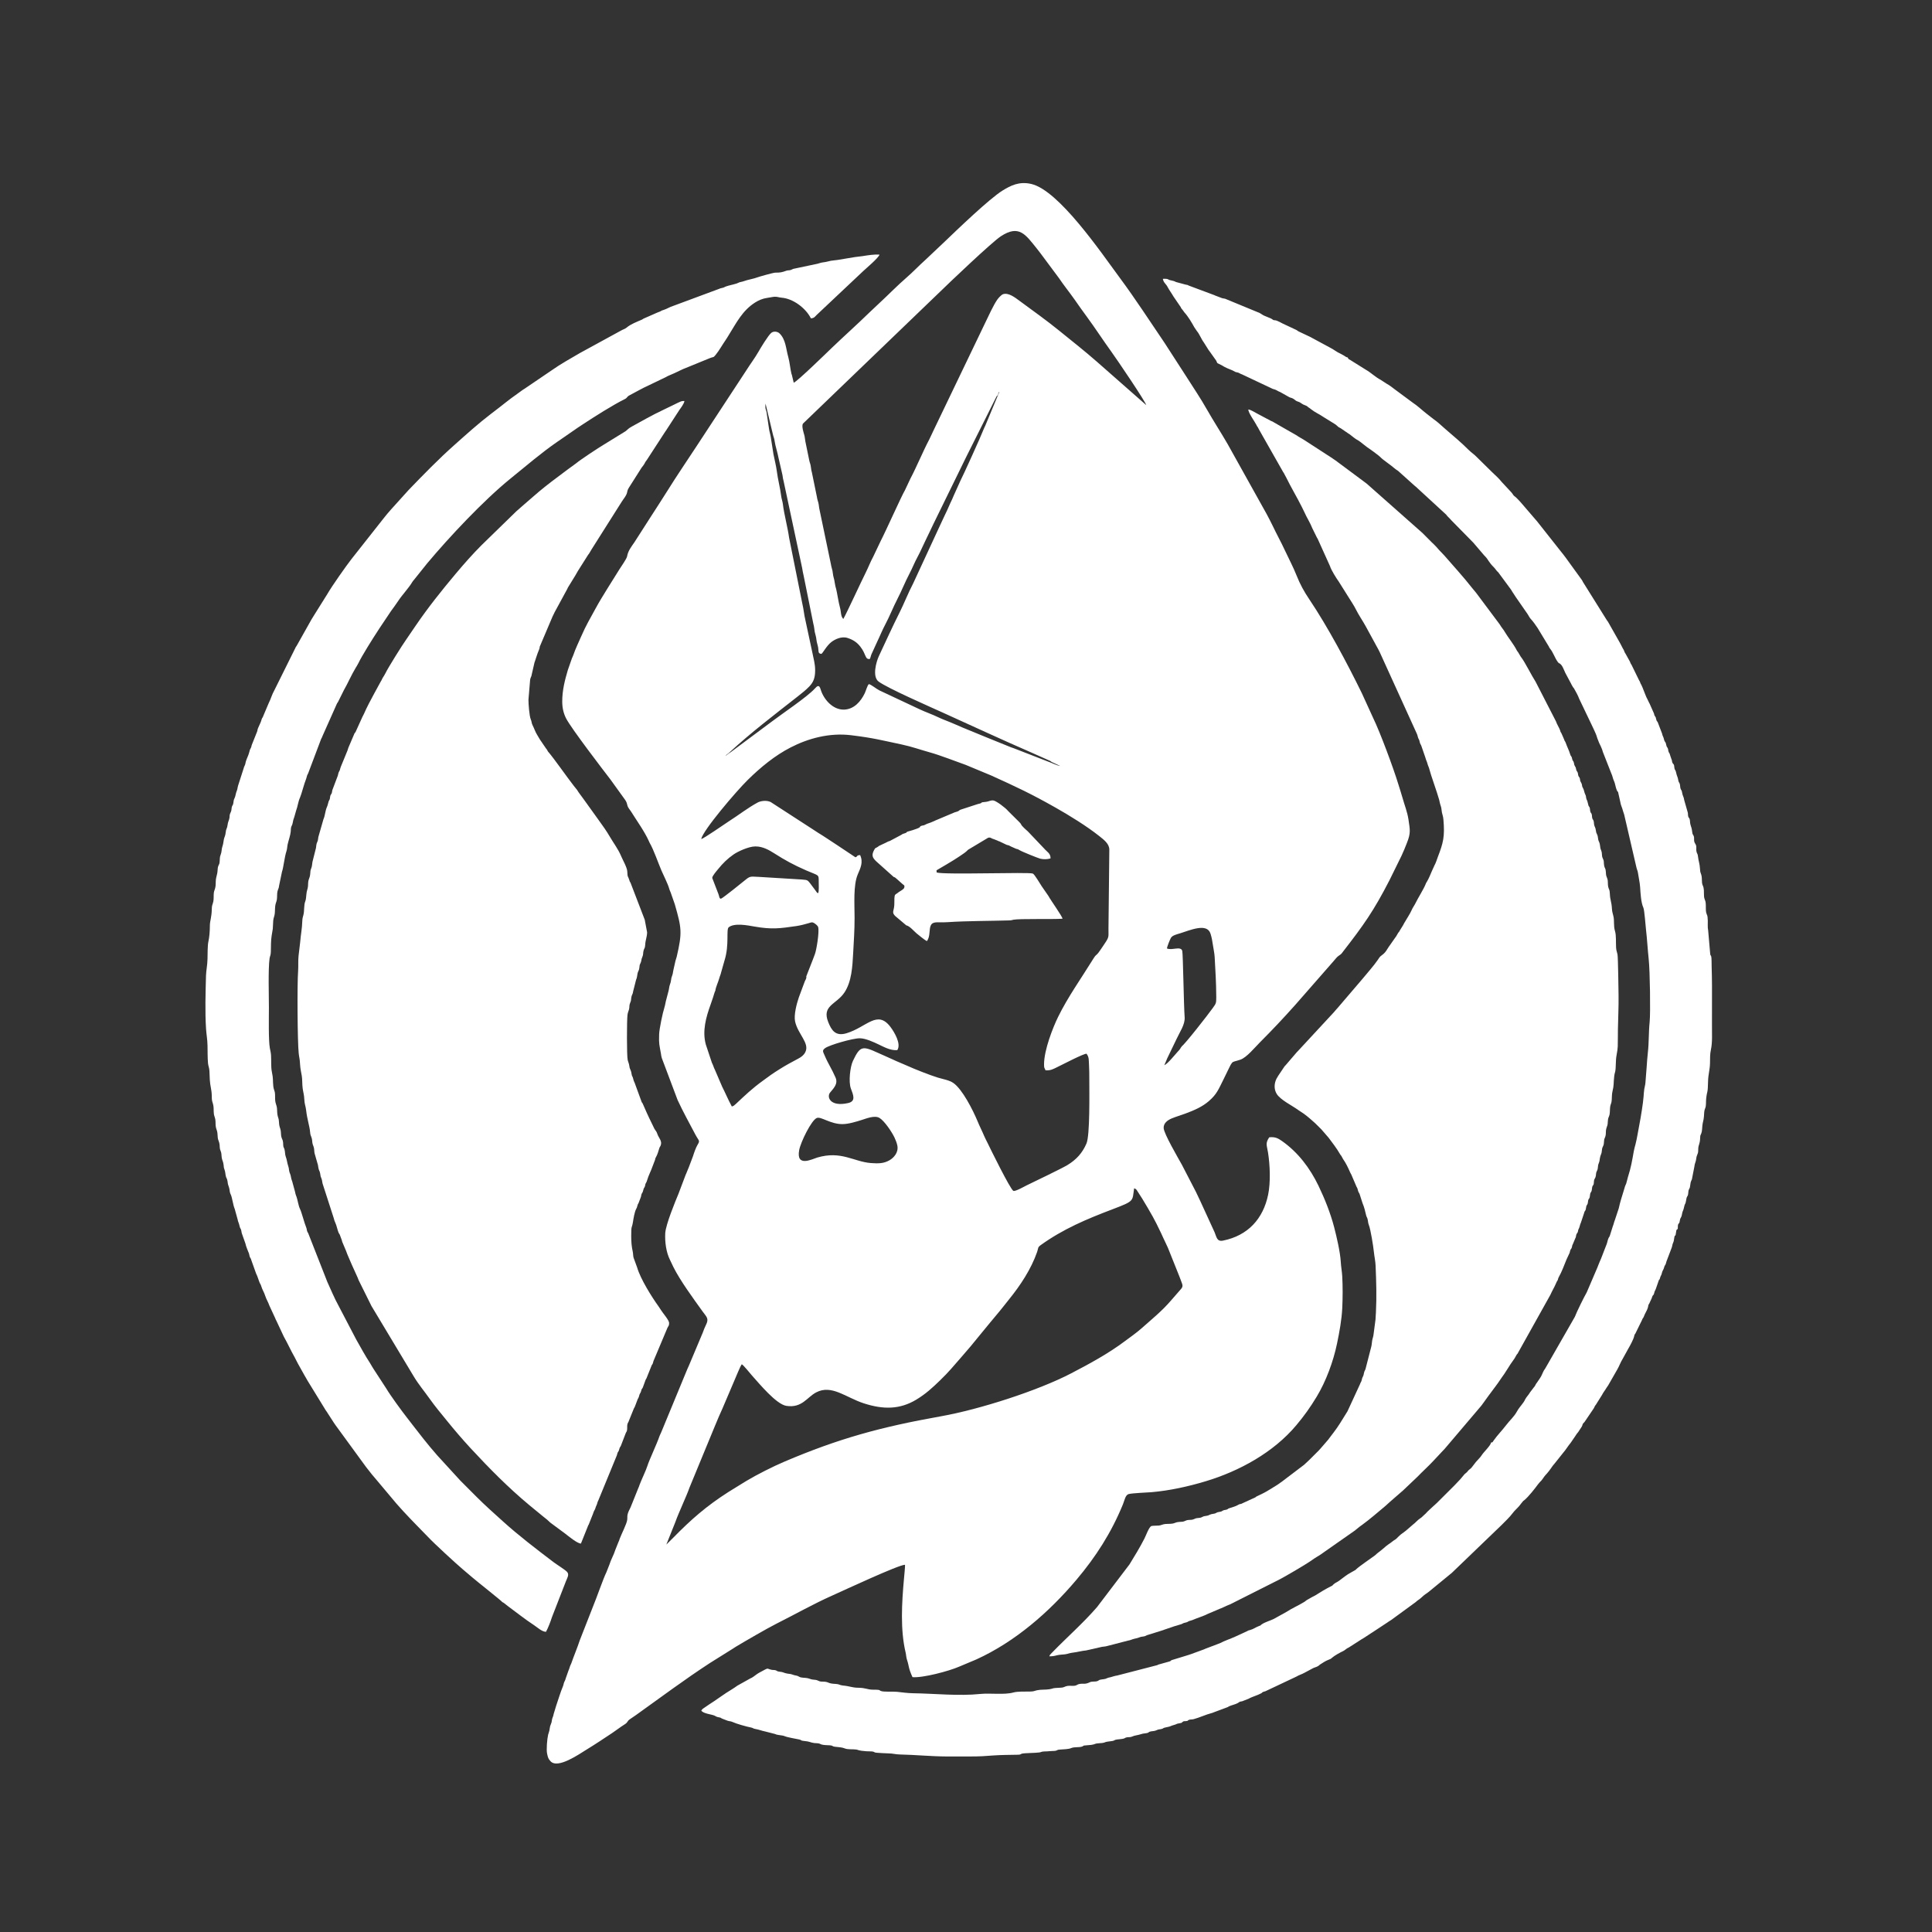 <?xml version="1.0" encoding="UTF-8"?> <!-- Creator: CorelDRAW --> <svg xmlns="http://www.w3.org/2000/svg" xmlns:xlink="http://www.w3.org/1999/xlink" xmlns:xodm="http://www.corel.com/coreldraw/odm/2003" xml:space="preserve" width="20mm" height="20mm" style="shape-rendering:geometricPrecision; text-rendering:geometricPrecision; image-rendering:optimizeQuality; fill-rule:evenodd; clip-rule:evenodd" viewBox="0 0 2000 2000"><rect x="0" y="0" width="2000" height="2000" fill="#333333" stroke="none"/> <defs> <style type="text/css"> <![CDATA[ .fil0 {fill:white} ]]> </style> </defs> <g id="Слой_x0020_1">  <path class="fil0" d="M767.88 1412.27c1.98,1.08 8.64,9.5 10.5,11.59 7.73,8.58 25.18,29.87 35.7,31.49 16.21,2.45 21.27,-8.95 30.78,-13.94 16.06,-8.46 30.71,5.25 49.24,11.28 20.52,6.68 37.6,6.39 54.52,-3.84 9.54,-5.76 16.69,-12.28 24.64,-20.03 9.12,-8.8 13.35,-14.18 21.13,-23.03 7.11,-8.03 13.81,-16.04 20.39,-24.27 5.97,-7.44 13.63,-16.47 20.01,-24.18 3.27,-3.92 6.52,-8.23 9.91,-12.42 11.54,-14.24 22.72,-31.06 28.95,-49.02 1.43,-4.17 0.29,-4.52 3.81,-7.05 23.17,-16.67 47.55,-26.89 74.13,-36.99 23.25,-8.82 20.43,-8.27 22.46,-21.76 2.47,0.82 2.45,1.66 3.86,3.7 4.6,6.7 15.94,25.99 19.23,32.86 1.69,3.51 3.14,6.39 4.88,10.03 1.53,3.23 3.07,6.89 4.72,10.14 0.88,1.71 1.59,3.43 2.35,5.06l10.65 26.61c0.79,2.14 1.53,3.68 2.08,5.31 2,5.76 3.54,7.28 0.84,10.46l-10.4 11.94c-9.32,10.93 -20.29,19.74 -30.61,28.93 -5.07,4.52 -11.71,9.12 -17.13,13.18 -17.04,12.81 -36.65,23.48 -55.84,33.45 -34.13,17.76 -94.53,37.25 -134.72,44.38 -62.47,11.12 -105.73,23.01 -162,46.96 -11.92,5.07 -28.37,13.37 -39.52,20.05l-18.41 11.36c-23.07,14.73 -38.83,28.69 -57.01,47.22l-7.24 7.19 9.38 -23.43c3.17,-9.14 11.53,-26.67 14.59,-35.54l16.96 -41.11c4.7,-11.08 13.1,-32.31 17.21,-40.87l12.46 -29.24c1.96,-4.35 5.62,-13.92 7.54,-16.51l-0.04 0.04zm104.23 -248.6c6.34,0 14.29,-2.53 19.76,-4.23 4.58,-1.37 13.57,-5.27 18.66,-2.1 5.07,3.16 12.44,13.99 15.45,20.23 1.12,2.43 2.43,5.62 2.96,8.35 1.39,7.22 -3.78,12.67 -8.19,15.21 -5.89,3.37 -11.38,3.45 -19.33,2.86 -17.7,-1.43 -30.74,-13 -55.42,-5.68 -5.23,1.55 -22.09,10.48 -18.68,-7.79 1.54,-8.23 12.63,-30.94 18.25,-33.2 4.33,-1.72 14,6.39 26.54,6.37l0 -0.02zm351.12 -80.45c-0.2,0.74 0,0.53 -0.69,1.02 -0.88,2.07 -2.56,3.52 -4.05,5.24 -2.8,3.14 -9.91,11.93 -13.2,13.2 0.29,-0.37 2.43,-5.79 3,-7.05l9.85 -20.42c3.13,-6.9 8.81,-14.69 8.2,-22.31 -0.9,-11.04 -1.66,-65.31 -2.46,-68.48 -1.38,-5.47 -10.76,-0.22 -15.85,-2.59 0.12,-1.92 3.08,-9.18 4.06,-10.89 1.56,-2.74 6.24,-3.74 9.65,-4.8 10.07,-3.11 27.83,-11.08 31.39,0.43 1.39,4.53 1.73,6.86 2.49,11.83 0.55,3.8 1.59,8.37 1.8,12.36 0.81,15.59 1.55,24.89 1.65,41.66 0.02,6.13 -0.37,6.5 -3.43,10.83 -4.84,6.87 -29.63,38.54 -32.41,39.97zm-388.55 -72.48c0.33,2.52 -1.02,3.64 -1.66,5.42l-6.06 16.3c-2.27,6.58 -5.34,18.33 -3.87,25.04 2.88,13.12 15.33,22.45 10.53,31.73 -1.7,3.25 -3.97,4.9 -7.5,6.78 -6.56,3.44 -13.1,7.01 -19.05,10.79 -3.08,1.97 -5.98,3.74 -9.01,5.89l-8.31 6.05c-11.24,8.15 -18.21,14.87 -28.04,24.09 -1.37,1.27 -2.19,2.1 -4.13,2.61 -4.08,-7.56 -6.5,-13.63 -10.07,-20.65l-7.6 -17.7c-0.72,-1.59 -0.8,-1.45 -1.45,-3.49 -0.66,-2.03 -0.86,-1.8 -1.52,-3.46l-6.31 -18.96c-3.76,-13.98 0.16,-27.97 4.99,-41.34l2.53 -7.4c0.61,-1.92 1.59,-5.55 2.37,-6.94 0.35,-3.42 3.04,-9.03 4.07,-12.86 0.57,-2.24 1.37,-3.43 1.9,-5.98l3.53 -12.43c5.17,-16.24 1.45,-32.06 4.35,-34.33 5.99,-4.72 19.68,-1.96 26.81,-0.71 17.7,3.1 26.14,1.96 43.3,-0.55 3.93,-0.58 9.3,-1.92 12.92,-3.05 2.31,-0.69 3.31,-1.35 5.66,0.17 0.96,0.61 3.49,2.45 3.9,4 1.33,4.84 -1.74,23.66 -3.35,27.87 -0.65,1.7 -1.66,4.19 -2.15,5.72l-6.82 17.41 0.04 -0.02zm12.34 -86.21c-1.2,-0.1 -1.27,-0.51 -1.96,-1.45 -0.55,-0.75 -1.14,-1.61 -1.7,-2.35 -7.97,-10.44 -6.02,-9.58 -13.26,-10.26l-44.32 -2.71c-7.31,-0.17 -8.81,-1.25 -13.18,2.33 -2.96,2.37 -24.74,20.06 -26.26,20.23 -1.88,0.18 -1.77,-2.87 -2.59,-4.7l-6.46 -16.78c-0.02,-2.13 4.78,-7.5 6.07,-9.11 4.88,-6.05 9.73,-10.83 16.04,-15.21 4.23,-2.96 15.53,-8.27 22.38,-8.29l0.47 0c7.45,-0.02 14.16,3.92 18.84,6.88 12.11,7.69 19.92,11.94 33.3,17.86 13.45,5.91 13.14,3.72 13.14,11.85 0.02,2.6 0.39,9.87 -0.53,11.71l0.02 0zm-121.13 -55.95c1.65,-8.86 36.27,-49.53 48.2,-61.22 13.37,-13.16 28.1,-25.25 44.3,-33.57 18.29,-9.44 40.22,-15.43 62.7,-12.69 23.47,2.88 30.46,4.97 52.35,9.59 10.66,2.26 19.25,5.43 29.48,8.27 9.83,2.7 26.69,9.28 36.78,12.85l26.26 10.92c26.1,11.81 41.52,19.04 66.51,33.18 14.59,8.24 32.51,19.31 45.41,29.53 5.03,3.98 10.48,8.13 10.48,14.12l-0.88 81.88c-0.06,7.45 0.74,8.19 -2.55,13.28 -2.33,3.62 -4.21,6.31 -6.38,9.48 -4.31,6.31 -3.12,2.41 -7.09,8.83 -12.12,19.63 -25.99,39.01 -36.12,59.66 -5.36,10.96 -14.55,34.15 -14.55,49.19 0,4.54 0.53,3.15 1.53,6.11 5.39,0.35 8.11,-1.39 11.97,-3.25 5.74,-2.74 27.18,-14.02 30.47,-13.94 2.8,3.7 2.25,6.46 2.59,12.02 0.27,4.33 0.29,9.32 0.29,13.93 0,15.09 0.76,58.41 -2.94,67.01 -4.13,9.66 -10.38,16.67 -19.76,22.33 -6.03,3.66 -33.7,16.86 -42.12,20.97 -2.24,1.1 -12.15,6.76 -13.83,5.68 -3.29,-1.8 -24.21,-44.41 -26.73,-49.7 -1.08,-2.25 -2.51,-4.82 -3.41,-6.99 -2.23,-5.37 -4.58,-9.72 -6.76,-15.08 -4.99,-12.03 -15.94,-33.51 -25.2,-39.88 -4.35,-2.99 -10.62,-3.91 -16.24,-5.62 -7.83,-2.41 -23.99,-8.77 -31.47,-12.18 -4.95,-2.25 -10.12,-4.19 -14.9,-6.48 -4.84,-2.27 -10.09,-4.47 -15.06,-6.74 -16.49,-7.56 -18.84,-7.48 -26.28,8.21 -2.88,6.03 -4.7,21.66 -2.1,28.61 2.43,6.58 5.44,13.1 -2.82,14.98 -18.62,4.19 -22.35,-6.19 -18.8,-10.75 3.09,-3.96 8.69,-8.75 5.76,-15.57 -4.04,-9.36 -7.64,-14.18 -11.48,-23.28 -1.47,-3.45 -2.72,-4.86 0.76,-7.31 4.51,-3.23 28.26,-10.12 35.75,-10.14 6.07,0 14.88,4.17 19.31,6.28 5.07,2.35 12.43,6.66 19.56,5.96 4.35,-6.41 -3.17,-18.79 -7.05,-23.94 -13.71,-18.13 -24.54,0.18 -45.57,6.51 -11.48,3.44 -15.53,-3.24 -18.86,-11.54 -6.92,-17.27 8.4,-18.17 16.76,-30.67 7.48,-11.22 8.29,-26.83 9.03,-40.69 0.69,-12.99 1.47,-23.39 1.47,-36.74 0,-13.38 -1.51,-33.65 3.31,-44.85 2.8,-6.54 5.85,-12.53 2.43,-19.96 -4.19,0.28 -1.88,1.1 -4.84,2.29l-19.39 -12.9c-6.68,-4.29 -12.73,-8.54 -19.58,-12.67 -1.98,-1.22 -3.14,-2.06 -5.11,-3.35l-43.66 -28.28c-4.09,-2.02 -10.26,-1.29 -13.57,0.53 -10.75,5.89 -19.39,12.83 -29.45,19.21 -4.08,2.57 -26.36,18.23 -28.87,18.55l-0.04 0.02zm174.53 -186.43c0.87,-1.52 0.96,-3.15 1.71,-4.87l6.07 -13.26c2.92,-6.01 5.07,-11.67 8.24,-17.57 4.57,-8.59 8.01,-17.62 12.46,-26.2 4.46,-8.58 7.93,-17.59 12.49,-26.24 3.06,-5.76 5.31,-11.73 8.39,-17.37 3.17,-5.78 5.5,-11.56 8.42,-17.41 2.74,-5.49 5.58,-11.72 8.2,-17.1 11.26,-22.99 22.7,-46.22 33.75,-68.96l31.33 -62.53c0.9,-1.55 0.35,-0.02 1.33,-1.59 1.37,-2.25 -0.25,-1.62 1.82,-3.66l-14.74 35.43c-0.65,1.61 -0.98,1.7 -1.71,3.72 -2.23,6.07 -21.32,48.18 -23.91,53l-6.95 15.41c-0.98,2.56 -2.33,5.34 -3.41,7.56l-3.37 7.58c-2.43,4.93 -4.62,9.93 -7.11,15.12l-28.12 60.73c-5.05,9.59 -9.44,20.91 -14.08,30.12 -7.44,14.78 -14.37,30.14 -21.41,45.1 -2.66,5.68 -7.2,21.38 -0.21,26.46 9.69,7.03 51.94,25.53 66.94,32.33 30.39,13.77 60.88,27.93 91.34,41.17l19.25 8.57c1.08,0.57 0.33,0.47 1.74,1.2l8.72 4.07c-4.06,-0.63 -8.93,-3.35 -12.79,-4.62l-35.31 -13.73c-1.14,-0.45 -1.82,-0.57 -2.94,-1.02 -17.08,-7.01 -33.64,-13.51 -50.41,-20.56 -4.27,-1.8 -8.5,-3.76 -12.49,-5.37 -4.39,-1.78 -8.48,-3.27 -12.62,-5.26 -6.3,-3.02 -12.45,-5.06 -18.8,-8.03l-41.89 -19.67c-2.93,-1.39 -8.87,-6.34 -10.96,-6.5 -1.59,1.45 -2.96,6.84 -4.21,9.44 -4.04,8.42 -11.07,16.71 -21.59,16.96 -11.71,0.2 -21.11,-10.89 -24.08,-20.95 -1.55,-5.27 -3.45,-3.67 -6.13,-0.73 -7.78,8.58 -34.12,26.17 -44.38,34.02l-42.07 31.33c-1.08,0.69 -5.07,3.41 -5.68,4.35 0.28,-1.25 1.69,-1.8 2.76,-2.74 0.26,-0.2 0.51,-0.37 0.81,-0.69 22.66,-20.95 46.72,-39.16 70.87,-58.14 3.98,-3.15 8.83,-6.91 12.26,-10.58 3.94,-4.23 5.88,-8.46 5.88,-16.47 0.02,-6.79 -1.59,-11.83 -2.78,-17.94l-7.29 -34.01c-1.43,-5.78 -1.82,-11.54 -3.19,-17.14l-13.69 -68.23c-1.35,-10.09 -5.23,-24.56 -6.44,-34.76 -0.36,-3 -1.41,-5.39 -1.79,-8.6 -1.02,-8.28 -3.44,-17.16 -4.52,-25.75 -0.65,-5.21 -2.43,-12.11 -3.45,-17.39l-2.76 -17.61c-0.45,-2.98 -1.37,-5.5 -1.8,-8.48l-2.64 -17.78c-1.06,-3.45 -1.45,-3.7 -1,-8.52l7.54 31.51c0.56,2.88 1.52,4.05 1.99,7.97 0.47,3.74 3.08,11.99 3.78,16.16l3.69 16.06c0.84,2.91 0.76,5.36 1.66,8.36l19.21 90.01c0.61,3.44 0.84,5.15 1.61,8.24l9.99 49.55c0.98,3.41 0.8,4.95 1.48,8.54 0.53,2.7 1.38,4.5 1.73,8.03 0.35,3.25 1.25,5.03 1.8,8.22 0.65,3.88 -0.45,6.07 3.29,6.47 1.23,-0.26 5.37,-8.46 10.36,-12.26 3.62,-2.78 10.5,-6.27 16.82,-4.21 5.54,1.8 9.64,4.4 13.2,9 6.27,8.03 4.62,13.36 9.74,12.73l0.05 -0.02zm-27.41 -41.38c-2.9,-2.97 -2.16,-7.11 -3.43,-11.67 -1.7,-6.15 -3.04,-15.84 -3.98,-19.31 -0.64,-2.33 -1.07,-3.58 -1.39,-6.11 -0.35,-2.72 -0.74,-4.13 -1.39,-6.5 -0.58,-2.06 -0.58,-4.25 -1.07,-6.42 -0.47,-2.16 -1.14,-3.78 -1.53,-6.39l-11.91 -57.03c-0.51,-2 -0.55,-4.54 -1.15,-6.85 -0.57,-2.25 -1.08,-3.23 -1.47,-5.94l-5.23 -25.53c-0.73,-2.45 -0.77,-3.9 -1.22,-6.76 -0.39,-2.41 -1.09,-3.41 -1.54,-5.86l-3.98 -19.38c-0.47,-2.22 -0.47,-4.31 -1.06,-6.41 -0.7,-2.62 -2.99,-9.3 -1.52,-12l140.63 -135.29c11.1,-10.85 54.93,-52.58 64.31,-58.73 18.94,-12.42 25.62,-1.69 37.33,12.86 4.78,5.94 8.64,11.6 13.02,17.28l9.93 13.35c3.88,5.94 11.66,15.71 16.12,22.13 4.25,6.13 8.32,11.85 12.81,17.94 8.3,11.28 16.7,24.25 25.16,35.92 5.94,8.24 35.37,51.62 36.12,55.29l-50.78 -44.66c-13.18,-11.57 -26.19,-21.75 -39.43,-32.49 -13.53,-11 -27.16,-20.58 -41.08,-30.88 -4.65,-3.43 -11.19,-8.54 -16.79,-6.82 -1.88,0.57 -4.97,4.02 -6.17,5.76 -3.8,5.45 -9.14,17.04 -12.26,23.56l-54.24 112.94c-1.34,2.63 -2.53,5.74 -3.98,8.42 -5.86,10.99 -13.47,29.18 -19.33,40.17l-5.74 12.18c-3.82,6.47 -19.35,41.44 -25.18,52.7l-7.68 16.16c-2.82,5.07 -4.88,10.73 -7.64,16.22 -4.99,9.91 -19.48,41.51 -23.26,48.13l0 0.02zm-53.59 -253.3c-1.52,-6.15 -1.8,-12.22 -3.52,-18.31 -2.31,-8.13 -2.43,-17.64 -8.87,-23.95 -2.1,-2.08 -6.05,-2.6 -8.5,-0.72 -3.17,2.44 -11.38,16.11 -13.28,19.48 -3.7,6.5 -8.81,13.26 -12.91,19.8l-51.52 78.53c-9.99,15.26 -20.39,30.44 -30.02,45.93 -5.78,9.32 -11.58,18 -17.06,26.61l-17.06 26.6c-3.13,4.56 -6.52,8.73 -7.5,14.43 -0.47,2.72 -6.23,10.62 -8.07,13.65 -7.5,12.28 -17.98,28.18 -24.6,40.44 -5.79,10.72 -9.63,16.81 -14.86,28.81 -2.23,5.11 -6.31,13.69 -7.97,18.84 -0.59,1.88 -1,2.23 -1.61,3.82l-4.25 12.16c-3.11,10.48 -5.81,20.94 -5.81,32.65 0.02,6.38 1.27,12.18 4.07,17.57 5.42,10.45 38.33,53.36 45.94,63.25l13.69 19c1.59,2.23 2.96,3.72 3.67,7.32 0.56,2.78 2.54,4.57 3.99,6.9 5.95,9.57 13.65,20.13 18.29,30.33 0.34,0.75 0.47,1.28 0.96,2.08 4.23,7.34 8.58,20.29 12.12,28.53 2.26,5.27 6.47,13.34 8.01,18.69 0.65,2.37 0.91,2.17 1.53,3.99l4.25 12.16c7.11,24.8 7.82,29.22 2,54.31 -0.45,1.84 -0.88,2.66 -1.27,4.17l-2.02 8.93c-0.43,1.47 -0.51,3.11 -0.86,4.62 -0.37,1.69 -0.98,2.71 -1.33,4.12 -0.36,1.64 -0.38,2.99 -0.81,4.64 -0.45,1.82 -0.92,2.58 -1.29,4.17 -0.35,1.6 -0.37,2.99 -0.84,4.6l-2.27 8.66c-0.87,2.78 -1.16,5.93 -2.1,8.83 -1.78,5.44 -5.21,21.84 -5.42,27.53 -0.36,10.52 0.27,10.8 1.88,20.2 0.27,1.6 0.37,2.99 0.9,4.52l16.31 43.32c5.62,12.16 12.1,23.83 18.37,35.72 3.72,7.05 5.17,5.97 2.33,10.67 -1.72,2.82 -3.7,8.43 -4.7,11.72l-4.5 11.92c-0.45,1.26 -0.98,2.08 -1.61,3.86 -0.55,1.59 -1.02,2.35 -1.61,3.8l-7.34 19.43c-3.13,7.48 -13.24,31.94 -13.71,40.81 -0.47,9.03 0.9,19.64 4.94,27.69 1.27,2.51 2.33,5.04 3.52,7.39 7.05,14.12 20.72,32.7 30.14,45.84 4.17,5.82 7.01,7.31 3.43,14.26 -1.16,2.27 -2.25,5.21 -3.19,7.77l-14.53 34.55c-0.61,1.61 -0.96,1.78 -1.55,3.43l-26.99 65.33c-0.72,1.88 -1.17,2.21 -1.7,3.78 -2.69,8.03 -10.71,24.81 -12.63,31.1 -1.32,4.27 -6.15,14.28 -7.97,19.23 -0.69,1.9 -0.71,2.25 -1.53,3.94l-7.82 19.46c-1.03,1.96 -2.76,5.39 -3.17,7.72 -0.33,1.72 -0.08,3.53 -0.33,5.29 -0.47,4.07 -5.94,14.63 -7.74,19.46 -0.72,1.92 -0.57,2.14 -1.51,3.94l-2.97 7.44c-1.73,5.6 -4.51,9.95 -6.25,15.59l-3.09 7.84c-3.08,6.11 -10.44,27.37 -13.81,35.34l-13.69 34.94c-2.76,8.4 -5.97,15.73 -8.81,23.95 -0.57,1.61 -1.06,2 -1.59,3.82 -0.51,1.71 -0.57,2.02 -1.33,3.68l-2.88 8.15c-0.53,2.16 -0.84,2.1 -1.53,3.8 -0.64,1.51 -0.66,2.78 -1.27,4.19 -2.78,6.6 -4.68,13.42 -7.05,20.21l-2.55 8.4c-0.47,2.24 -0.51,2.28 -1.25,4.18 -0.72,1.8 -0.53,2.64 -0.98,4.58 -0.35,1.37 -1.1,2.68 -1.45,3.95 -0.43,1.59 -0.45,2.98 -0.82,4.63 -0.37,1.64 -0.92,2.86 -1.27,4.23 -1.06,4.46 -2,15.55 -1.06,19.76 0.96,4.29 1.19,5.05 3.43,7.65 7.4,8.48 29.88,-7.34 37.44,-11.98 9.64,-5.88 17.61,-11.28 26.52,-17.16 4.33,-2.86 8.05,-5.91 12.88,-8.93 3.82,-2.41 2.16,-3.15 5.53,-5.4 2.19,-1.45 4.07,-2.74 6.22,-4.25 25.56,-18.25 50.32,-36.8 76.58,-53.9l23.52 -14.71c1.02,-0.7 2.35,-1.54 3.29,-2.13 9.75,-5.84 32.23,-18.9 41.79,-23.72 19.31,-9.67 38.05,-20.38 57.75,-29.14 12.75,-5.68 69.12,-32.06 75.54,-31.96 0.24,1.08 -0.88,12.22 -1.1,14.77 -2.19,24.28 -3.95,52.46 1.77,76.26 0.58,2.43 0.51,4.72 1.33,7.15 2.54,7.71 1.15,7.99 5.74,18.15 10.28,1 37.6,-6.17 48.29,-10.85l17.84 -7.5c40.21,-18.33 75.24,-48.92 103.41,-82.23 20.38,-24.09 36.36,-49.12 48.29,-78.28 1.72,-4.17 2.51,-9.77 5.99,-10.67 4.08,-1.02 18.71,-1.55 23.37,-1.92 18.93,-1.59 38.5,-5.96 56.24,-11.3 35.02,-10.52 70.39,-29.97 93.91,-58.05 8.03,-9.58 14.35,-18.37 21.09,-29.53 9.73,-16.1 17.21,-36.53 21.05,-54.98 2.47,-11.86 4.84,-24.73 5.41,-36.81 0.51,-10.54 0.55,-22.21 -0.02,-32.77 -0.28,-5.11 -1.25,-9.83 -1.55,-15.39 -0.61,-9.93 -4.21,-25.4 -6.79,-35.37 -3.8,-14.57 -9.66,-29.32 -16.18,-42.89 -8.81,-18.31 -21.19,-34.76 -37.92,-46.49 -3.72,-2.59 -6.91,-4.53 -13.14,-3.8 -4.17,6.25 -2.52,8.05 -1.27,15.63 2.1,13.16 2.78,31.04 0.12,43.85 -5.13,24.77 -20.76,42.24 -46.67,47.45 -6.42,1.29 -6.68,-3.76 -8.72,-8.58l-14.82 -32.33c-2.08,-4.16 -3.88,-8.54 -6.17,-12.71l-12.87 -24.86c-4.09,-7.42 -18.58,-32.07 -18.88,-37.99 -0.29,-5.15 4.14,-8.24 8.31,-9.99 4.58,-1.9 9.14,-3.19 13.92,-4.95 9.4,-3.47 17.8,-7.11 24.64,-13.08 8.22,-7.13 9.93,-12.17 15.18,-22.62 10.96,-21.74 6.11,-16.28 17.41,-20.21 6.48,-2.24 14.88,-12.6 20.03,-17.75 12.99,-13 24.27,-24.97 36.62,-38.81l39.86 -45.52c0.8,-0.96 1.51,-1.78 2.29,-2.7 2.37,-2.74 2.76,-2.43 5.11,-4.31 1.02,-0.82 1.21,-1.35 2.06,-2.43 21.48,-27.67 31.88,-42.22 48.35,-74.26l12.44 -25.28c2.19,-4.58 3.7,-8.56 5.58,-13.28 4.15,-10.36 3.19,-13.49 1.6,-24.36 -1.15,-7.74 -4.13,-15.06 -6.11,-22.21 -1.35,-4.82 -2.95,-9.58 -4.44,-14.45 -4.86,-16.04 -18.8,-53.63 -25.97,-68.31l-11.83 -25.89c-15.06,-30.79 -35.31,-68.78 -54.33,-97.04 -5.42,-8.03 -9.57,-15.61 -13.12,-24.58 -3.46,-8.77 -7.95,-17.1 -11.98,-25.77 -4.25,-9.17 -8.5,-16.69 -12.52,-25.17 -1.96,-4.09 -4.27,-8.5 -6.38,-12.49l-40.5 -72.66c-6.84,-11.85 -14.98,-24.36 -21.39,-35.68 -6.6,-11.71 -14.51,-23.35 -21.76,-34.78l-22.22 -34.39c-15.49,-22.76 -29.77,-44.95 -46.12,-67.02 -19.78,-26.77 -63.2,-90.71 -91.76,-97.37 -12.65,-2.96 -21.5,1.76 -29.63,6.73 -13.55,8.29 -47.35,40.82 -60.1,53.06l-19.66 18.56c-6.97,6.25 -13.18,12.85 -19.43,18.26 -10.03,8.67 -19.51,18.5 -29.16,27.39 -3.13,2.9 -6.52,6.04 -9.73,9.17 -12.6,12.3 -26.79,24.97 -38.86,36.56 -3.35,3.21 -35.9,35 -39.36,36l-2.08 -8.68 -0.14 -0.02zm105.8 520.37c1.78,0.65 0.51,0.02 1.96,1.06 0.09,0.06 1.03,0.88 1.35,1.15l5.77 5.14c1.28,1.21 2.37,0.99 1.83,3.52 -0.38,1.96 -4.04,3.51 -5.76,4.78 -0.63,0.47 -0.55,0.51 -1.37,1.08 -2.08,1.54 -2.88,1.07 -3.12,5.13 -0.19,3.23 0.18,7.13 -0.47,10.2 -0.9,4.23 -1.64,5.25 1.2,8.27l11.55 9.75c3.51,0.66 7.88,5.97 10.72,8.36 1.39,1.18 8.73,7.13 10.57,7.97 3.9,-4.76 1.96,-12.36 4.23,-16.53 2.37,-4.38 7.87,-2.45 17.31,-3.09 20,-1.35 43.38,-1.2 63.87,-1.82 2.62,-0.08 2.64,-0.43 4.19,-0.71 6.56,-1.25 40.77,-0.29 50.86,-1.04 -0.18,-2.42 -11.85,-18.5 -14.65,-23.65l-6.84 -9.89c-1.7,-2.43 -7.3,-12.28 -9.2,-13.18 -3.86,-1.79 -91.52,1.43 -99.59,-1.14l-0.17 -2.25c0,0 18.74,-10.81 23.73,-14.42 2.45,-1.8 5.57,-3.54 7.78,-5.69 0.92,-0.89 0.47,-0.71 1.47,-1.34l20.46 -12.26c1.88,-0.54 2.53,0.06 3.86,0.69l0.71 0.35c0.64,0.26 0.58,0.2 1.21,0.37l3.82 1.51c1.35,0.73 0.7,0.32 2.15,0.88l7.37 3.51c3.8,1.29 0.29,-0.57 4.62,1.8l4.84 2.15c1.9,0.87 1.29,-0.09 3.87,1.55 2.43,1.55 19.04,8.21 21.43,8.85 3.23,0.83 7.58,0.75 10.73,-0.25 0.16,-5.19 -3.43,-6.58 -6.4,-10.01l-16.26 -17.11c-1.09,-1.36 -3.88,-3.24 -7.03,-6.84l-1.55 -2.51c-0.54,-0.45 -0.76,-0.9 -1.64,-1.7l-10.99 -10.89c-2.48,-3.17 -12.3,-10.52 -15.27,-10.93 -2.9,-0.41 -4.78,1.1 -7.33,1.37 -8.12,0.83 -2.56,0.63 -7.01,1.92 -1.17,0.32 -1.98,0.36 -3.09,0.83l-16.53 5.4c-1.69,0.61 -0.69,0.65 -2.72,1.67 -1.18,0.56 -2.26,0.7 -3.41,1.09l-19.88 8.38c-0.1,0.02 -0.25,0.1 -0.33,0.16 -0.1,0.06 -0.2,0.12 -0.32,0.18l-4.17 1.78c-3.01,1.17 -3.25,0.94 -6.07,2.41 -1.74,0.92 -1.7,0.43 -3.58,1.02 -1.96,0.66 -1.1,1 -1.9,1.6 -2.41,1.77 -12.73,4.49 -12.75,4.51 -1.35,0.7 -0.08,0.78 -2.51,1.6 -4.44,1.47 -0.47,-0.11 -4.31,1.98l-10.34 5.5c-2.11,1.26 -1.03,0.06 -5.17,2.33 -0.11,0.06 -0.25,0.12 -0.35,0.18 -0.1,0.06 -0.25,0.1 -0.37,0.16l-6.07 2.86c-0.65,0.37 -0.34,0.27 -1.08,0.8 -2.47,1.82 -2.7,0.82 -3.88,2.96 -3.23,5.77 -2.27,8.3 1.71,12.18l18.33 16.39 -0.02 -0.08zm-405.08 750.72c1.1,0.27 4.09,2.98 5.33,3.88 9.01,6.6 17.96,13.82 27.28,19.89 3.39,2.2 8.32,6.96 12.47,6.9 2.29,-4.23 4.62,-10.3 6.07,-14.91l14.59 -37.5c1.06,-2.86 3.82,-6.81 1.1,-9.65 -0.08,-0.08 -0.18,-0.18 -0.27,-0.26 -2.41,-2.37 -10.58,-7.42 -13.89,-9.93 -17.9,-13.63 -35.74,-27.18 -52.43,-42.28 -8.93,-8.05 -18.4,-16.49 -26.77,-24.87 -5.85,-5.84 -11.3,-11.26 -17.11,-17.14l-16.36 -17.88c-10.2,-10.71 -19.85,-22.66 -28.96,-34.51l-2.41 -3.07c-2.51,-3.23 -5.05,-6.58 -7.58,-9.81 -5.23,-6.64 -17.21,-23.03 -21.21,-29.85l-13.51 -20.76c-1.27,-1.78 -2.16,-3.8 -3.35,-5.6 -5.23,-7.95 -9.75,-16.43 -14.47,-24.71l-18.9 -36.16c-2.72,-4.62 -8.42,-17.8 -10.91,-23.28l-19.43 -49.49c-0.51,-1.59 -0.88,-1.43 -1.45,-3 -0.56,-1.6 -0.29,-2.15 -0.9,-3.66 -2.03,-4.86 -4.89,-16.23 -6.48,-19.33 -1.82,-3.62 -2.43,-9.83 -3.94,-13.43 -1.07,-2.61 -1.01,-4.12 -1.82,-6.58l-1.8 -6.58c-0.53,-2.65 -1.41,-3.53 -1.92,-6.98 -0.37,-2.62 -1.51,-3.76 -1.88,-6.52 -0.19,-1.6 -0.21,-2.41 -0.72,-3.87 -1.45,-4.25 -1.37,-6.84 -2.69,-10.21 -0.92,-2.35 -0.58,-4.99 -1.33,-7.58 -0.39,-1.45 -0.92,-1.88 -1.19,-3.19 -0.2,-1.15 -0.12,-2.68 -0.24,-3.86 -0.29,-3.27 -1.33,-3.44 -1.92,-6.42 -0.39,-2.02 -0.21,-5.48 -0.92,-7.58 -0.88,-2.6 -1.27,-3.9 -1.43,-7.34 -0.19,-4 -0.96,-4.08 -1.49,-7.03 -0.54,-2.69 -0.29,-5.02 -0.66,-7.82 -0.33,-2.25 -1.39,-4.37 -1.69,-6.68 -0.37,-2.76 0,-6.01 -0.39,-8.75 -0.29,-2.12 -1.33,-3.58 -1.64,-6.58 -0.75,-7.56 0.21,-6.66 -1.55,-15.34 -0.96,-4.7 -0.45,-11.35 -0.8,-16.76 -0.18,-3 -0.75,-4.78 -1.24,-7.5 -1.48,-8.3 -0.96,-32.18 -0.96,-41.66 0,-12.04 -0.86,-39.77 0.65,-50.93 0.39,-2.9 1.29,-3.29 1.35,-7.13 0.06,-4.78 0.08,-12.24 0.82,-16.47l1.2 -7.29c0.14,-2.47 0.25,-5.7 0.45,-8.44 0.25,-2.86 1.14,-4.07 1.53,-6.85 0.35,-2.43 0.19,-5.6 0.55,-8.4 0.37,-2.96 1.37,-4.31 1.7,-6.66 0.35,-2.65 0.1,-5.84 0.53,-7.97 0.55,-2.77 1.53,-3.37 1.78,-6.47l2.98 -14.29c1.54,-4.19 2.6,-15.26 4.6,-21.21 0.84,-2.51 0.72,-4.59 1.27,-7.15 0.82,-3.8 2.88,-9.46 3.19,-13.36 0.08,-1.6 0.1,-3.29 0.47,-4.52 0.53,-1.8 0.73,-1.2 1.26,-3.15 0.9,-3.22 0.43,-3.33 1.88,-7.02l1.98 -6.97c1.62,-4.09 2.01,-9.06 3.99,-13.37 1.59,-3.49 4.21,-14.28 6.37,-19.43 0.54,-1.23 0.58,-2.41 1.01,-3.51 0.53,-1.45 0.87,-1.37 1.41,-3.07l13.05 -34.57c0.66,-1.62 0.8,-1.15 1.43,-3.09l14.82 -33.27c0.73,-1.61 0.9,-1.14 1.63,-2.79l5.76 -11.59c3.25,-5.46 8.18,-16.53 12.02,-22.74 0.92,-1.52 2.41,-3.91 3.09,-5.36 3.31,-7.05 15.24,-26.03 19.73,-32.81 0.62,-0.92 1.07,-1.72 1.74,-2.72l12.16 -18.15c2.19,-3 5.07,-6.86 7.21,-10.13 4.52,-6.91 10.83,-13.26 14.82,-19.93 0.81,-1.39 0.96,-1.24 1.96,-2.53l13.44 -16.78c22.93,-27.36 58.22,-65.02 86.34,-87.84 15.71,-12.73 31.79,-26.57 48.63,-38.19 0.51,-0.35 0.9,-0.57 1.47,-0.98l19.37 -13.39c1.82,-1.18 3.54,-2.35 5.4,-3.57 11.91,-7.85 31.28,-20.13 43.38,-26.08 2.72,-1.33 2.08,-2.45 4.62,-3.78 6.58,-3.43 13.38,-7.42 20.29,-10.52l17.76 -8.54c1.61,-0.82 1.14,-0.82 2.94,-1.51l5.92 -2.56c4.15,-1.84 7.75,-3.92 11.92,-5.43l24.66 -10.08c3.68,-1.61 3.23,-0.02 5.8,-3.19 3.97,-4.86 6.89,-10.38 10.4,-15.42 1.25,-1.76 2.27,-3.6 3.46,-5.5 8.05,-12.91 14.02,-25.07 27.05,-33.41 3.76,-2.37 7.87,-4.17 12.49,-4.8 2.41,-0.29 5.47,-1.06 7.58,-1.19 3.15,-0.18 4.43,0.72 7.4,0.96 12.07,0.92 25.15,10.92 30.38,21.42 3.68,-0.35 4.07,-1.78 6.05,-3.66l48.02 -45.24c2.51,-2.41 15.88,-13.61 16.96,-17.1 -5.95,-0.41 -12.02,0.69 -17.49,1.53 -2.68,0.41 -5.87,0.69 -8.3,1.04l-16.22 2.7c-2.86,0.55 -5.52,0.59 -8.32,1.08 -2.74,0.49 -4.35,1.23 -7.89,1.62 -3.51,0.38 -4.66,1.39 -7.56,1.81l-23.54 4.97c-0.88,0.29 -2.06,1.1 -3.41,1.37 -1.78,0.33 -2.25,0 -3.9,0.61 -4.5,1.64 -6.48,1.96 -11.22,1.92 -1.92,-0.02 -16.78,4.17 -18.27,4.78 -3.8,1.54 -10.4,2.52 -14.69,4.15 -1.45,0.57 -2.37,0.53 -4.05,1.02 -1.18,0.37 -1.84,0.92 -3.04,1.29 -3.76,1.21 -7.79,1.86 -11.3,3.15 -1.88,0.69 -0.96,0.71 -3.11,1.29 -1.88,0.53 -2.41,0.45 -3.9,1.16l-47.71 17.72c-3.6,1.12 -6.24,3.04 -9.77,4.1 -2.43,0.72 -1.88,0.8 -3.45,1.56 -1.17,0.57 -1.88,0.57 -3.23,1.26l-12.73 5.6c-2.09,0.8 -1.54,1 -3.23,1.72 -5.11,2.23 -11.2,4.49 -15.41,8.03 -1.9,1.61 -3.8,1.9 -6.13,3.29l-42.34 23.13c-8.66,5.01 -21.02,12.04 -28.97,17.72l-28.06 19.06c-1.23,0.84 -1.96,1.15 -3,1.96l-5.15 3.76c-8.22,5.64 -15.94,12.26 -23.97,18.25 -1.1,0.82 -1.6,1.19 -2.82,2.15 -13.06,9.95 -25.56,21.27 -37.82,32.18 -16.64,14.81 -32.11,30.71 -47.55,46.73l-17.68 19.58c-2.94,3.14 -6.01,7.01 -8.6,10.26l-33.04 41.89c-5.15,6.66 -19.7,27.11 -24.91,36.16l-12.61 20.15c-1.08,1.92 -2.41,3.7 -3.62,5.83l-15.18 27.01c-0.92,1.69 -0.74,0.69 -1.66,2.82l-21.72 43.75c-2.35,3.98 -3.63,9.09 -5.76,13.12l-5.62 13.26c-0.65,1.98 -0.84,1.45 -1.49,2.92 -0.55,1.27 -0.53,2.15 -1.1,3.37l-2.88 6.5c-0.72,1.59 -0.37,2.33 -1.11,3.9l-5.39 13.49c-0.47,1.65 -0.27,1.82 -1.09,3.33 -0.92,1.74 -0.79,1.33 -1.34,3.64 -0.82,3.55 -2.68,6.7 -3.7,10.17 -0.53,1.8 -0.27,2.25 -1.07,3.93 -0.69,1.51 -0.81,1.51 -1.24,3.27l-5.66 17.61c-0.43,1.1 -0.47,2.45 -0.8,3.7 -0.86,3.23 -0.69,0.86 -2.14,7.31 -0.29,1.33 -1.01,2.35 -1.37,3.5 -0.43,1.31 -0.35,2.43 -0.66,3.88 -0.53,2.43 -0.84,1.61 -1.43,3.45 -0.43,1.33 -0.32,2.6 -0.61,3.97 -0.33,1.43 -1.02,2.39 -1.37,3.49 -0.51,1.53 -0.33,2.37 -0.55,4.05 -0.45,2.82 -1.55,3.78 -1.98,7.46 -0.39,3.67 -1.6,3.78 -1.92,7.54 -0.35,3.9 -1.39,4.7 -1.93,7.43 -0.63,3.38 -0.47,4.28 -1.63,7.75 -0.84,2.45 -0.45,4.98 -1.55,7.66 -1.35,3.35 -0.8,4.76 -1.25,8.48 -0.35,2.74 -1.7,2.58 -1.96,6.97 -0.25,3.92 -0.51,4.7 -1.41,8.23 -0.82,3.15 -0.45,5.79 -0.76,8.95 -0.32,3.21 -1.51,4.75 -1.8,7.1 -0.34,2.96 0.03,6.41 -0.51,8.95 -0.73,3.55 -1.55,3.59 -1.61,7.92 -0.1,8.38 -1.92,12.1 -1.98,16.9 -0.02,6.07 -0.43,11.79 -1.6,17.13 -0.79,3.51 -0.77,13.09 -0.85,17.61 -0.11,6.4 -1.39,11.85 -1.56,17.33 -0.47,18.12 -1.1,37.21 0.06,55.15 0.37,5.78 1.39,10.58 1.52,17.33 0.1,5.58 0,12.97 0.53,18.37 0.28,2.9 1.28,4.25 1.45,7.93 0.12,3.04 0.24,6.31 0.39,9.11 0.34,6.21 1.9,9.97 2.02,16.18 0.1,4.64 0,4.6 1.18,8.4 0.82,2.7 0.8,5.42 0.84,8.5 0.1,4.17 1.02,4.44 1.66,7.91 0.45,2.53 -0.02,6.15 0.75,8.73 0.92,3.04 1.43,3.59 1.6,7.68 0.2,4.86 0.79,4.27 1.73,7.78 0.82,3.03 0,5.03 1.33,8.12 1.25,2.98 0.76,4.43 1.29,7.58 0.51,2.86 1.53,3.63 1.9,7.46 0.25,2.16 0.08,2.37 0.82,4.25 1.06,2.59 0.9,5.41 1.65,7.78 0.39,1.33 0.9,1.62 1.27,3.17 1,4.17 -0.16,2.18 1.8,7.64 1.02,2.9 0.2,4.13 1.88,7.58 1.43,2.9 2.37,11.08 4.06,14.8l2.99 10.81c0.45,2.79 1.1,2.77 2.14,7.33 0.47,2.11 0.66,1.37 1.33,3.17 0.57,1.49 0.47,2.76 0.92,4.06l3.62 10.22c0.84,3.97 2.88,8.15 3.78,10.65 0.47,1.35 0.37,2.27 0.92,3.55 0.65,1.54 1,1.19 1.53,3.38l4.86 13.6c1.8,3.52 2.64,7.22 3.89,10.02 0.65,1.47 0.87,1.06 1.53,3.33 1.06,3.63 2.96,6.23 4.08,9.91 1.21,3.8 2.97,6.17 4.28,10.03l5.96 12.89c0.64,1.64 0.7,1.74 1.43,3.09l7.6 16.25c4.01,7.02 7.2,14.34 11.28,21.45 1.21,2.13 1.97,4.11 3.19,6.23l6.58 11.79c1.29,2.07 2.25,3.99 3.43,5.97l17.94 29.22c1.07,1.88 0.74,1.21 1.78,2.7l7.42 11.48c0.57,0.86 1.16,1.72 1.82,2.66l31.61 43.32c2.88,3.41 5.29,7.05 8.4,10.46l16.98 20.21c7.76,9.69 18.04,20.47 26.95,29.63l11.55 11.85c6.25,6.76 30.03,28.59 36.19,33.74 3.63,3.04 6.88,5.82 10.19,8.66 4.58,3.97 29.79,23.83 30.92,25.4l0.08 0.02zm1093.42 -972.21c3.72,1.27 5.25,7.05 6.87,10.26l5.88 11c0.47,1.08 0.84,1.65 1.37,2.55 0.25,0.43 0.39,0.76 0.74,1.25 0.83,1.18 0.45,0.53 0.89,1.06l2.97 5.41c0.98,1.74 1.71,3.54 2.63,5.81l12.04 25.15c1.92,4.39 5.13,10.1 6.29,14.49 0.35,1.37 0.7,1.88 1.11,2.92 0.18,0.53 0.36,1.02 0.53,1.47l0.75 1.78c1.07,1.84 1.72,3.72 2.62,5.74 0.63,1.45 0.43,1.35 0.96,2.99l8.97 22.82c1.06,2.06 1.43,4.97 2.43,6.97 1.43,2.82 1.78,7.03 3.05,9.89 1.32,3.06 0.73,0.24 1.45,2.39l2.27 10.13c0.34,2.62 1.34,4.34 1.98,6.54 0.65,2.35 1.28,4.15 2.02,6.4l12.53 54.09c0.51,2.72 1.41,3.63 1.77,6.5 0.7,5.04 1.82,9.37 2.17,14.34 0.39,5.95 0.84,15.96 3.39,21.42 1.06,2.24 2.27,18.94 2.7,22.62 1.14,9.64 1.72,20.67 2.78,30.5 1.33,12.1 1.96,55.69 0.98,65.23 -1.08,10.17 -0.65,21.13 -1.82,31.32 -0.53,4.6 -0.98,10.77 -1.29,15.51 -0.41,6.07 -0.85,9.95 -1.24,15.88 -0.19,2.64 -0.9,4.45 -1.19,6.54 -0.35,2.41 -0.57,5.6 -0.73,7.85 -0.45,6.58 -2.97,22.04 -4.34,28.95 -1.45,7.32 -2.35,13.92 -4.08,20.68 -0.57,2.17 -1.21,4.15 -1.66,6.7 -1.84,10.2 -2.78,16.57 -6.17,27.18 -0.65,2.06 -1.1,4.76 -1.78,6.68 -0.43,1.17 -0.73,1.39 -1.16,2.66 -0.39,1.14 -0.66,2.25 -1.02,3.43 -1.96,6.52 -4.07,12.71 -5.48,19.39l-4.07 12.3c-0.89,2.15 -1.18,4.15 -2.1,6.34l-3 9.46c-0.64,1.98 -0.62,1.02 -1.48,2.88 -0.87,1.92 -1.1,4.07 -1.88,6.15 -0.81,2.23 -1.51,3.97 -2.37,6.05 -1.65,4.02 -2.96,8.17 -4.8,12.03 -0.84,1.8 -1.55,3.93 -2.27,5.69l-11.17 26.07c-3.01,5.21 -10.32,20.11 -12.35,25.42l-30.34 52.92c-0.55,1.09 -1.02,1.49 -1.59,2.41 -1.41,2.42 -2.37,5.73 -4.21,8.26l-3.42 4.97c-1.02,1.1 -1.28,2.65 -2.47,3.96 -0.06,0.08 -0.18,0.16 -0.24,0.24l-4.13 5.42c-1.43,2.61 -3.72,4.68 -5.07,7.34 -0.73,1.53 -0.65,1.38 -1.61,2.84 -2.25,3.29 -4.95,6.02 -6.87,9.6 -2.88,5.39 -7.42,9.13 -11.11,14.06 -4.34,5.76 -9.06,10.32 -13.1,16.14 -1.25,1.8 -0.7,1.74 -2.6,1.88 -0.06,2.9 -7.56,9.85 -9.48,12.94 -1.7,2.75 -4.09,4.74 -6.15,7.21l-4.54 5.88c-0.9,1.15 -3,2.29 -3.88,3.62 -0.96,1.45 -1.84,1.74 -3.27,3.07l-4.31 5.12c-0.08,0.11 -0.18,0.21 -0.24,0.29l-5.77 6.09c-0.08,0.08 -0.18,0.18 -0.26,0.27l-17.88 17.83c-0.08,0.09 -0.19,0.19 -0.27,0.27l-4.94 4.5c-1.64,1.69 -4.36,3.78 -6.56,6.39l-4.6 4.25c-0.51,0.43 -0.92,0.66 -1.43,0.98 -2.64,1.72 -4.62,4.4 -7.19,6.23l-7.22 6.24c-2.67,2.27 -5.15,3.49 -7.5,5.94 -4.51,4.68 -3.45,2.82 -6.25,5.09 -4.49,3.68 -3.35,1.8 -11.18,8.73l-4.98 3.92c-0.57,0.53 -1.9,1.78 -2.35,2.1 -4.33,3.17 -15.88,11.04 -19.17,14.12 -0.78,0.72 -0.18,0.43 -1.27,1.09l-4.45 2.51c-4.39,2.31 -8.01,5.44 -12.02,8.36 -2.96,2.1 -3.43,1.8 -5.49,3.49l-0.82 0.74c-0.08,0.06 -0.16,0.16 -0.24,0.24 -0.74,0.7 -0.21,0.51 -1.27,1 -5.85,2.87 -11.59,6.36 -17.1,9.87 -1.07,0.7 -1.74,0.82 -2.97,1.52l-5.7 3.25c-1.29,0.87 -1.27,1.08 -2.53,1.88 -5.99,3.69 -12.57,6.45 -18.43,10.31l-13.06 7.24c-3.99,2 -8.77,3.14 -12.45,5.58 -2.16,1.43 0.07,0.71 -2.98,1.84 -3.57,1.3 -5.62,3.2 -9.32,4.14 -2.16,0.56 -1.43,0.33 -3.18,1.29l-12.24 5.62c-4.91,2.25 -10.96,4.17 -15.62,6.7l-13.34 5.07c-1.35,0.39 -2.14,0.88 -3.17,1.31l-13.05 4.78c-1.68,0.47 -1.86,0.74 -3.44,1.16l-17.1 5.24c-1.61,0.89 -0.45,0.92 -2.86,1.55l-10.85 3.04c-0.12,0.08 -0.51,0.27 -0.63,0.35 -0.13,0.02 -0.25,0.1 -0.37,0.16 -0.1,0.02 -0.25,0.09 -0.35,0.13l-41.21 10.66c-2.7,0.35 -4.79,1.25 -6.97,1.78 -1.43,0.35 -2.17,0.37 -3.44,0.92 -1.71,0.74 -1,0.65 -3.37,1.08 -0.79,0.13 -2.9,0.33 -3.88,0.58 -1.65,0.47 -1.47,0.92 -2.88,1.43 -2.51,0.92 -5.48,0.02 -7.85,1.2 -5.43,2.66 -6.86,0.84 -11.3,1.92 -1.35,0.35 -1.88,0.98 -3.06,1.37 -2.54,0.88 -5.74,0.1 -8.46,0.47 -3.29,0.43 -3.37,1.66 -6.93,1.84 -12.01,0.61 -5.7,0.57 -11.91,1.61 -4.07,0.7 -8.91,0.19 -12.88,1.07 -2.88,0.61 -3.16,1.31 -7.43,1.35 -5.13,0.08 -12.82,-0.25 -17.17,0.98 -9.48,2.61 -24.07,0.45 -34.27,1.51 -22.37,2.33 -47.34,-0.43 -69.66,-0.74 -5.8,-0.08 -11.03,-0.92 -16.44,-1.47 -4.36,-0.47 -13.98,0.35 -16.94,-0.92 -2.07,-0.88 -0.07,-0.86 -3.31,-1.18 -1.29,-0.17 -3.17,-0.08 -4.52,-0.1 -6.6,-0.07 -7.05,-1.93 -15.88,-2.03 -5.88,-0.06 -8.23,-1.63 -15.43,-2.29 -3.45,-0.32 -3.8,-1.51 -7.39,-1.65 -7.83,-0.33 -6.79,-1.66 -10.98,-2.25 -1.43,-0.18 -2.96,-0.06 -4.39,-0.2 -2.9,-0.33 -2.8,-1.64 -6.97,-1.88 -3.72,-0.25 -4.12,-1.07 -7.25,-1.7 -2.62,-0.51 -6.25,-0.12 -8.32,-1.43 -2.55,-1.59 -3.7,-0.96 -6.37,-2.02 -3.15,-1.27 -4.36,-0.72 -7.5,-1.56 -4.09,-1.08 -0.92,-0.89 -7.24,-1.77 -2.06,-0.29 -1.69,-0.8 -3.12,-1.27 -1.62,-0.53 -2.6,-0.2 -4.13,-0.51 -6.23,-1.19 -1.86,-2.98 -12.81,2.86 -3.07,1.61 -5.6,4.13 -7.93,5.35 -0.06,0.02 -0.96,0.43 -1.41,0.66l-13.45 7.5c-1.71,1.18 -3.61,2.61 -5.31,3.59 -8.21,4.8 -16.08,11 -24.17,16.04l-5.29 3.62c-0.66,0.47 -0.88,0.55 -1.41,1.08 -0.88,0.9 -0.66,0.72 -1.15,1.54 2.19,3.14 10.57,3.8 13.53,5.1 1.72,0.76 1.98,1.37 4.51,1.78 3.09,0.45 1.78,0.9 4.34,1.72l4.66 1.78c1.92,0.71 3.26,0.43 5.17,1.32 3.92,1.86 14.69,4.89 19.04,5.71 2.7,0.51 1.88,1.08 4.88,1.61 3.7,0.61 6.13,1.8 9.85,2.51l10.32 2.64c2.76,1.45 7.4,1.06 10.12,2.31 2.35,1.08 12.05,2.78 14.95,3.37 2.95,0.63 0.82,1.16 4.97,1.53 6.21,0.53 6.48,1.66 10.58,2.17 1.78,0.2 3.91,0.08 5.44,0.61 1.29,0.43 0.82,0.55 2.04,0.88 2.82,0.8 5.7,0.61 8.77,0.86 3.27,0.24 2,1.06 4.94,1.45 3.97,0.53 7.28,0.43 10.49,1.78 3.08,1.28 8.29,0.63 11.83,1.14 2.53,0.37 1.33,1.1 10.46,1.78 1.88,0.16 4.15,0.02 5.95,0.2 3.06,0.35 1.43,1.17 4.94,1.35 3.95,0.25 7.75,0.55 11.91,0.64 5.36,0.1 6.71,1.02 11.94,1.14 15.9,0.33 32.02,1.98 48.12,2.06 8.28,0.04 16.53,0.04 24.81,0 11.17,-0.04 13.69,-0.32 24.35,-1.08 7.69,-0.55 16.54,-0.55 24.3,-0.71 4.23,-0.09 2.43,-0.45 4.66,-1.11 2.49,-0.73 14.16,-0.65 18.12,-1.27 2.25,-0.34 1.82,-0.89 4.97,-1.02 2.23,-0.08 4.23,-0.12 6.11,-0.34 1.63,-0.17 4.31,-0.09 5.68,-0.37 2.35,-0.55 0.96,-1.06 5.11,-1.29 3.04,-0.16 8.38,-0.35 10.93,-1.45 3.52,-1.51 7.87,-0.47 11.3,-1.59 2.62,-0.86 -0.2,-1.01 4.54,-1.31 9.21,-0.55 7.58,-1.37 10.54,-1.9 1.8,-0.33 4.23,-0.27 5.99,-0.53 2.88,-0.45 2.18,-0.76 4.7,-1.29 1.61,-0.35 3.86,-0.39 5.66,-0.76 3.1,-0.61 1.35,-1.06 4.82,-1.55 1.7,-0.27 3.86,-0.29 5.86,-0.69 2.72,-0.52 2.17,-1.17 4.23,-1.54 2.44,-0.45 3.54,0.17 5.77,-0.9 2.69,-1.24 5.04,-1.08 9.76,-2.61 1.82,-0.61 3.4,-0.47 5.22,-0.88 2.88,-0.61 1.02,-1.21 4.41,-1.8 2,-0.35 3.62,-0.24 5.43,-1.1 2.42,-1.15 2.54,-0.7 5.11,-1.29 2.76,-0.65 1.33,-1.06 4.31,-1.63 7.65,-1.52 3.27,-1.09 9.49,-2.8 2.98,-0.82 1.24,-0.96 4.96,-1.52 3.82,-0.55 2.17,-1.08 4.05,-1.92 1.02,-0.47 1.2,-0.16 2.47,-0.32 3.49,-0.45 1.29,-0.25 2.76,-1.03 1.88,-1.02 3.27,-0.44 5.49,-1.02 5.89,-1.55 12.67,-4.78 18.54,-6.27 1.14,-0.29 1.27,-0.39 2.23,-0.8l13.77 -5.13c1.92,-0.71 0.8,-0.51 2.25,-1.16 2.71,-1.25 6.43,-1.88 9.01,-3.37 2.55,-1.51 0.71,-1.09 4.51,-1.82l6.52 -2.56c3.52,-2.08 9.46,-3.59 13.18,-5.7 1.33,-0.75 0.45,-0.71 1.9,-1.39 0.66,-0.32 1.6,-0.42 2.29,-0.67l32.1 -15.16c2.72,-1.7 5.6,-2.37 8.46,-4.01l8.05 -4.31c1.78,-1.16 4.05,-1.39 5.97,-2.59l0.57 -0.37c0.61,-0.43 0.82,-0.82 1.62,-1.33 2.51,-1.61 5.39,-3.56 8.31,-4.7 2.15,-0.82 2.72,-1.02 4.03,-2.25 2.27,-2.08 8.23,-5.39 11.46,-6.9 1.43,-0.66 2.72,-1.88 3.8,-2.62 0.96,-0.65 0.98,-0.53 1.92,-1.02l13.59 -8.71c0.96,-0.53 0.76,-0.51 1.88,-1.1l8.4 -5.5c0.27,-0.16 0.53,-0.34 0.92,-0.57l15.3 -10.09c1.46,-1.11 2.52,-1.66 3.91,-2.56l25.23 -18.43c1.03,-0.8 0.74,-0.61 1.6,-1.37 1.1,-0.96 0.96,-0.65 2.02,-1.43 2.49,-1.78 4.5,-4.15 6.76,-5.6 1.35,-0.88 2.27,-1.53 3.5,-2.53l23.19 -19.02c0.08,-0.07 0.2,-0.17 0.29,-0.21l51.82 -49.84c3.88,-3.96 8.19,-7.93 11.52,-12.38 1.9,-2.6 4.54,-4.74 6.64,-7.23l2.82 -3.6c0.08,-0.08 0.19,-0.18 0.25,-0.27l0.9 -1.08c1.71,-1.74 -1.82,1.45 0.77,-0.65 0.11,-0.08 0.45,-0.35 0.56,-0.43 4.2,-3.43 10.95,-12 14.07,-16.31l1.99 -2.37c2.47,-2.08 3.67,-4.88 5.76,-7.21 0.53,-0.61 0.18,-0.21 0.71,-0.76l0.96 -1.06c2.91,-3.23 5.32,-7.3 6.83,-9.05 0.08,-0.08 0.18,-0.19 0.26,-0.27 0.07,-0.08 0.17,-0.18 0.25,-0.26l9.24 -11.59c2.98,-3.43 5.02,-7.03 7.88,-10.46l4.99 -7.3c0.45,-0.73 0.76,-1.2 1.18,-1.82 0.88,-1.24 0.9,-1.02 1.56,-1.92l3.78 -5.76c1.33,-2.43 0.14,-2.08 2.18,-4.13 0.99,-0.96 0.11,-0.08 0.74,-0.79l9.44 -13.94c0.63,-0.96 0.43,-0.96 1,-2.02 0.61,-1.19 0.45,-0.7 1.19,-1.72l6.33 -10.09c1.41,-2.88 3.13,-4.7 4.76,-7.56 0.96,-1.64 1.27,-1.52 2.31,-3.54l7.95 -13.89c0.08,-0.13 0.53,-0.92 0.55,-0.98 0.06,-0.09 0.12,-0.23 0.19,-0.29 2.26,-3.84 3.37,-7.56 5.74,-11.28l5.62 -10.2c1.92,-3.25 5.35,-9.58 6.17,-12.91 0.26,-1.1 0.26,-1.45 0.69,-2.19 0.53,-0.9 0,0.17 0.62,-0.82l6.56 -13.36c0.06,-0.1 0.1,-0.24 0.16,-0.35 0.43,-0.81 0.39,-1.1 0.92,-1.98 0.9,-1.47 0.65,-0.43 1.27,-2.25 0.96,-2.8 2.9,-5.39 3.9,-8.48 0.96,-2.9 -0.1,-2.22 1.63,-4.76l2.54 -5.51c0.26,-0.64 0.16,-0.66 0.34,-1.21 0.8,-2.41 1.56,-1.35 2.09,-3.76 0.61,-2.88 0.96,-2.35 1.8,-4.68l3.18 -9.13c1.07,-1.52 0.09,1.06 1.11,-1.92 0.39,-1.11 0.1,-0.98 0.75,-2.15 1.23,-2.08 0.92,-2.78 1.72,-4.78 0.88,-2.17 1.14,-1.72 1.9,-4.52 0.43,-1.61 0.51,-1.1 1.14,-2.29 0.84,-1.55 0.84,-3 1.52,-4.41l5.17 -13.63c0.69,-2.06 0.41,-2.66 1.33,-4.7 1,-2.25 0.81,-3.08 1.24,-5.41 0.8,-4.42 1.21,0.26 1.72,-4.87 0.51,-4.8 1.08,-2.61 1.92,-4.49 0.08,-1.43 -0.06,-3.46 0.43,-4.46 0.75,-1.61 1.1,-0.24 1.61,-3.45 0.7,-4.58 1.43,-1.88 2.43,-7.68 0.54,-3.05 1.25,-2.52 2.25,-7.56 0.43,-2.07 0.84,-1.99 1.39,-3.68 0.47,-1.51 0.45,-2.7 0.86,-4.42 0.51,-2.16 1.02,-1.94 1.51,-3.43 0.35,-1.08 0.33,-3.23 0.57,-4.41 0.43,-1.72 1.03,-2.19 1.43,-3.52 0.39,-1.35 0.43,-3.25 0.74,-4.68 0.39,-1.88 0.88,-2.41 1.37,-3.7l2.55 -13.05c0.29,-3.44 1.56,-4.93 1.92,-8.09 0.49,-4.7 2.01,-4.74 2.03,-8.24 0.06,-5.6 0.51,-4.41 1.61,-9.21 0.29,-1.29 0.35,-2.62 0.43,-4.19 0.16,-3.25 0.25,-2.52 1.14,-4.62 0.92,-2.17 0.96,-6.25 1.19,-8.5 0.45,-3.78 1.21,-4.68 1.59,-9.05 0.37,-4.28 0.02,-5.58 1.43,-9.02 1,-2.43 0.53,-6.33 0.88,-9.46 1.04,-9.5 1.68,-4.12 1.98,-18.41 0.13,-6.45 1.84,-11.52 1.99,-18.37 0.1,-5.07 -0.09,-9.38 0.96,-14.08 1.65,-7.66 1.02,-17.1 1.08,-25.15 0.08,-13.71 0.08,-27.44 0.02,-41.18 -0.02,-6.76 -0.18,-13.28 -0.37,-19.84 -0.06,-1.98 0.02,-8.82 -0.41,-10.19 -0.51,-1.64 -1,-0.72 -1.16,-3.68l-2.06 -23.68c-0.64,-2.35 -0.27,-6.91 -0.35,-9.59 -0.29,-7.29 -0.57,-4.31 -1.7,-8.68 -0.55,-2.19 -0.16,-6.91 -0.45,-9.59 -0.47,-4.18 -1.71,-3.49 -1.8,-8.5 -0.06,-3.1 0.13,-6.9 -1.1,-9.44 -2.02,-4.12 -0.08,-7.88 -2.27,-13.18 -0.53,-1.26 -0.65,-2.53 -0.73,-4.19 -0.29,-5.82 -1.6,-8.05 -2.15,-13.36 -0.26,-2.53 -0.88,-2.43 -1.33,-4.07 -1.08,-3.9 0.62,-5.68 -1.49,-8.84 -2.16,-3.33 -0.37,-5.42 -1.71,-8.3 -0.76,-1.59 -1.09,-1.1 -1.37,-3.66 -0.64,-5.33 -1.11,-4.6 -1.99,-8.4 -0.36,-1.51 -0.26,-3.33 -0.63,-4.8 -0.57,-2.16 -1.06,-1.02 -1.59,-3.27 -0.43,-1.88 0.06,-2.86 -0.72,-4.86l-3.33 -11.67c-0.61,-4.19 -1.59,-3.96 -2.27,-8.11 -0.39,-2.49 -0.63,-1.72 -1.37,-3.41 -0.69,-1.6 -0.43,-2.56 -0.79,-4.42 -0.45,-2.41 -0.96,-2 -1.54,-3.74 -0.47,-1.45 -0.36,-2.61 -0.96,-4.06 -1.69,-4.25 -1.26,-5.4 -2.37,-7.42 -0.73,-1.37 -0.32,0.16 -0.83,-1.86 -0.27,-1.06 -0.17,-1.82 -0.35,-2.8 -0.33,-1.84 -0.9,-1.33 -1.66,-2.82 -0.77,-1.47 -0.36,-2.66 -1.26,-4.27l-1.29 -3.84c-0.47,-2.27 -1,-1.8 -1.62,-3.78 -0.61,-1.96 -0.08,-2.17 -1.06,-3.82 -1.14,-1.94 -0.82,-0.88 -1.43,-3.54 -0.61,-2.74 -0.71,-1.69 -1.55,-3.35 -0.64,-1.18 -0.7,-2.7 -1.35,-4.13 -0.92,-2.08 -0.65,-1.22 -1.29,-3.72l-4.41 -11.52c-0.88,-1.84 -0.92,-0.45 -1.64,-3.19 -0.87,-3.41 -0.12,-1.24 -1.47,-3.49 -1,-1.7 -0.34,-1.94 -1.35,-3.68l-4.12 -9.3c-0.06,-0.08 -0.17,-0.18 -0.21,-0.26l-2.25 -4.7c-1.1,-1.47 -4.88,-12.43 -6.04,-14.29 -1.17,-1.82 -0.82,-1.96 -1.74,-3.76 -0.43,-0.81 -0.43,-0.51 -0.9,-1.61l-7.46 -15.29c-0.39,-0.71 -0.45,-0.51 -0.96,-1.53 -0.35,-0.71 -0.35,-1.06 -0.69,-1.78l-4.6 -8.29c-0.47,-0.84 -0.51,-0.64 -0.92,-1.53 -0.33,-0.7 -0.43,-1.25 -0.7,-1.82 -0.61,-1.47 -0.61,-0.98 -1.08,-1.92l-2.53 -4.91c-0.37,-0.61 -0.74,-1.35 -1.09,-1.96l-9.13 -16.12c-0.96,-1.78 -1.08,-1.82 -1.98,-3.52 -0.84,-1.55 -1,-1.59 -1.96,-2.96l-24.71 -39.52c-0.45,-0.84 -0.65,-1.43 -0.98,-1.88l-17.08 -23.58c-1.62,-2.27 -2.96,-3.78 -4.54,-5.82l-22.8 -28.84c-1.74,-2.28 -2.78,-3.57 -4.5,-5.43l-14.44 -16.8c-1.82,-2.02 -3.07,-3.31 -4.85,-5.07l-1.98 -1.61c-1.2,-0.9 -0.98,-1.59 -3,-3.82l-9.81 -10.54c-2.78,-3.6 -6.79,-7.16 -10.08,-10.3l-15.5 -15.25c-2.87,-3.06 -5.93,-4.94 -8.69,-7.68 -7.7,-7.74 -15.86,-14.47 -24.07,-21.58 -3.96,-3.43 -8.21,-7.54 -12.42,-10.4l-7.26 -5.68c-4.76,-3.72 -9.28,-8.13 -14.32,-11.4l-17.96 -13.3c-3.15,-2.29 -5.48,-4.38 -8.73,-6.09l-6.37 -4.13c-5.44,-2.82 -9.83,-7.3 -15.31,-10.44l-15.88 -9.93c-2.31,-1.33 -1.67,-0.47 -2.96,-2.8 -1.8,-0.33 -1.63,-0.56 -2.92,-1.33 -0.53,-0.33 -1,-0.57 -1.55,-0.96l-2.89 -1.56c-3.86,-1.61 -7.13,-4.51 -10.99,-6.37l-17.76 -9.58c-1.08,-0.52 -1.34,-0.74 -2.55,-1.39l-11.85 -5.6c-1.37,-0.62 -1.02,-0.8 -2.7,-1.7l-14.24 -6.68c-1.29,-0.72 -4.17,-2.23 -5.68,-2.78 -3.68,-1.29 -2.33,0.43 -5.76,-2.08 -0.11,-0.07 -0.21,-0.17 -0.33,-0.21l-6.11 -2.53c-2.45,-0.82 -4.13,-2.45 -6.3,-3.5 -0.12,-0.06 -0.24,-0.1 -0.36,-0.16 -0.13,-0.06 -0.27,-0.08 -0.43,-0.12l-34.37 -14.18c-1.51,-0.43 -2.33,-0.25 -3.72,-0.82l-6.79 -2.58c-0.1,-0.06 -0.24,-0.12 -0.32,-0.18 -0.1,-0.06 -0.25,-0.12 -0.35,-0.16l-26.34 -9.83c-2,-0.9 -0.82,-0.64 -3.43,-1.08l-9.81 -2.64c-1.27,-0.47 -1.74,-0.96 -3.23,-1.25 -6.78,-1.43 -3.64,-1.43 -6.37,-2.02 -1.01,-0.2 -3.09,-0.1 -4.15,-0.08 0.69,4.09 3.23,5.15 4.84,8.31 1.82,3.56 4.15,6.42 6.07,9.87l7.66 11.2c0.55,1.25 0.13,0.72 1.09,1.9 0.57,0.72 0.47,0.43 0.89,1.07l1.9 2.59c3.64,3.88 7.61,10.59 10.1,15.18l2.61 3.86c2.87,3.36 4.44,8.1 7.16,11.73l4.98 7.91c0.45,0.7 0.8,1.08 1.27,1.7l6.58 9.27c1.43,2.35 0.18,2.35 3,3.52l2.95 1.47c3.41,2.29 7.33,3.74 11.03,5.25l2.88 1.53c2.53,0.88 2.25,0.19 4.58,1.52 1.2,0.69 0.98,0.53 2.37,1.06l31.75 14.98c1.92,0.63 2.88,0.73 4.66,1.82 1.72,1.08 2.62,1.1 4.31,2.16l7.95 4.48c1.72,0.98 2.6,0.65 4.6,1.9 1.53,0.92 2.29,2.08 3.96,2.59 3.31,0.98 3.09,1.56 6.11,3.23 1.11,0.63 3.19,1.08 4.36,2.02 0.02,0.02 0.32,0.37 0.73,0.72 0.64,0.51 0.27,0.18 0.96,0.61 1.39,0.9 0.72,0.53 1.92,1.47 4.6,3.6 9.22,5.46 12.53,7.85l12.61 7.81c1.14,0.65 2.29,2.08 3.45,2.9 0.98,0.65 1.35,0.63 2.27,1.24l7.33 5.01c0.92,0.72 0.98,0.57 1.84,1.17l3.62 2.84c1.35,0.96 2.31,1.88 3.76,2.69 1.45,0.82 2.62,1.39 3.9,2.52l6.97 5.43c2.82,1.82 12.16,8.52 14.1,10.67 1.84,2.06 10.95,8.21 14.18,11.15 1.17,1.07 2.45,1.78 3.78,2.72l16.7 15c1.18,1.15 1.92,1.39 3.18,2.78l29.71 27.32c1.52,2.19 3.09,3.23 4.77,5.21 0.28,0.33 0.38,0.47 0.71,0.8l22.62 23.01c0.08,0.08 0.19,0.2 0.25,0.28l11.19 13.1c0.33,0.33 0.58,0.61 1.01,1.02 3.22,3.35 3.51,5.89 9.01,11.3 1.63,1.62 2.71,3.78 4.43,5.07l13.24 17.94c1.62,2.9 3.41,5.15 5.07,7.91l11.79 16.98c1.27,1.74 2.04,3.82 3.51,5.39 2.7,2.87 4.79,6.05 7.05,9.3l11.84 19.52c0.79,1.63 -0.21,0.26 1.06,1.84 3.57,4.47 4.96,9.68 8.03,13.87 0.84,1.16 0.76,0.06 0.82,1.43l0.18 -0.27z"></path> <path class="fil0" d="M548.79 703.58c0.43,-2.47 1.35,-2.9 1.71,-5.58l2.8 -12.18c0.58,-1.2 2.78,-9.03 4.81,-13.54 0.63,-1.46 0.32,-1.29 0.65,-2.89l13.14 -30.95c0.84,-1.64 1.43,-3.09 2.27,-4.7l13.1 -24.11c0.75,-1.54 0.38,-1.21 1.36,-2.6 0.64,-0.92 0.74,-1.14 1.33,-2.15 0.84,-1.45 1.82,-3.04 2.82,-4.61l2.66 -4.32c1.06,-1.65 1.67,-3.04 2.72,-4.74l9.99 -15.81c0.75,-1.35 0.71,-0.96 1.43,-2 0.92,-1.35 1.82,-3.07 2.8,-4.66l31.34 -49.54c0.9,-1.45 2.11,-3 3.05,-4.41 3.76,-5.7 1.35,-5.23 4.33,-10.05l12.92 -20.37c0.51,-0.84 0.73,-0.92 1.51,-1.97 0.45,-0.63 1.2,-1.71 1.61,-2.35 0.57,-1 0.61,-1.39 1.23,-2.26 0.65,-0.97 0.88,-1.03 1.65,-2.29 0.66,-1.09 0.8,-1.25 1.37,-2.11l17.39 -26.77c0.82,-1.16 0.74,-0.81 1.62,-2.37l12.89 -19.86c1.43,-2.02 4.96,-6.6 5.23,-9.28 -3.27,-0.16 -4.15,0.72 -6.74,1.82l-16.04 7.79c-10.55,4.94 -21.32,11.16 -31.43,16.69 -4.41,2.43 -3.94,2.88 -6.85,5.07l-22.11 13.61c-5.47,3.19 -25.11,16.22 -28.77,19.39l-9.17 6.7c-3.05,2.27 -6.13,4.62 -9.09,6.83 -9.24,6.88 -17.62,13.34 -26.47,21.17 -5.76,5.07 -11.56,9.91 -17.24,15l-36.21 35.27c-9.2,9.21 -18.09,19.29 -26.61,29.44 -14.59,17.37 -28.71,35.05 -41.48,53.8l-9.87 14.45c-3.72,5.17 -18.88,29.32 -21.37,34.68 -0.82,1.73 -1.88,3.25 -2.96,4.98 -0.62,1.02 -0.74,1.7 -1.33,2.68 -0.62,1.02 -0.7,1.06 -1.45,2.53l-5.6 10.26c-2.99,5.44 -8.58,15.96 -10.83,21.42 -0.9,2.16 -1.56,2.77 -2.6,5.33l-6.21 13.69c-0.84,1.51 -0.73,0.39 -1.51,2.41l-5.95 13.92c-0.47,1.1 -0.45,1.84 -0.98,3.04l-6.93 16.9c-0.53,1.27 -0.47,1.84 -0.89,3.09 -0.27,0.79 -0.96,1.79 -1.29,2.61 -0.53,1.35 -0.39,2 -0.82,3.23l-5.43 14.34c-0.58,1.39 -0.39,2.23 -0.84,3.68 -0.37,1.09 -0.96,1.45 -1.37,2.52 -0.45,1.2 -0.29,2.18 -0.63,3.43 -0.37,1.45 -0.74,1.39 -1.23,2.74 -0.76,2.14 -0.82,3.74 -1.88,6.03 -1.64,3.59 -1.82,8.82 -3.5,12.4l-5.31 18.51c-0.18,1.06 -0.26,2.51 -0.51,3.52 -0.28,1.16 -0.71,1.53 -1.14,2.86 -0.72,2.27 -0.45,4.64 -1.25,6.68l-3.19 12.71c-0.45,2.76 -0.34,4.29 -1.28,6.6 -1.19,2.92 -0.64,3.41 -1.15,6.84 -0.39,2.74 -1.22,3.72 -1.74,6.07 -0.51,2.35 -0.16,4.99 -0.71,7.38 -0.61,2.74 -1.06,3.11 -1.43,7.03 -0.19,2.06 -0.35,4.9 -1.1,6.78 -1.62,3.99 -0.8,9.77 -1.91,14 -0.65,2.6 -1.06,3.17 -1.18,6.58 -0.27,8.24 -1.55,13.47 -2.19,21.68l-1.67 14.12c-0.57,5.05 -0.1,10.75 -0.45,15.49 -1.08,14.16 -0.66,74.05 0.61,85.58 0.57,5.15 1.02,4.39 1.45,11.97 0.27,4.39 1.11,7.4 1.74,11.34 0.61,3.62 0.33,8.65 0.88,12.71 0.61,4.54 1.51,6.62 1.69,11.26 0.25,5.64 1.41,6.99 1.9,11.48 1.07,9.67 3.6,16.33 4.13,22.73 0.25,2.82 0.51,3 1.37,5.35 0.8,2.17 0.63,3.11 0.96,5.5 0.33,2.37 1.06,3.14 1.59,5.35 0.45,1.96 0.25,3.84 0.74,5.83l2.96 10.31c0.72,1.78 0.66,3.64 1.21,5.73 0.61,2.37 1.16,2.16 1.59,4.82 0.55,3.39 0.25,2.53 1.35,5.19 0.82,1.98 0.61,3.27 1.17,5.25l11.52 35.66c0.9,2.96 0.47,2.27 1.64,4.8 1.45,3.11 2.06,7.03 3.33,10.13 0.55,1.35 0.81,1.19 1.24,2.15l1.9 5.07c0.47,1.16 0.29,1.08 0.66,2.35l3.96 9.38c1.74,5.06 3.9,9.15 5.85,14.08l6.17 13.63c0.51,1.02 0.47,1.47 0.96,2.51l13.34 26.89 43.75 72.85c4.84,8.11 11.07,15.49 16.51,23.19 5.48,7.74 11.85,15.35 17.7,22.54 7.9,9.74 16.08,19.33 24.56,28.52 19.57,21.11 39.07,40.91 60.99,59.12l14.72 12.08c2.69,2.06 4.49,3.51 6.94,5.96l15.41 11.4c3.23,2.46 12.38,10.18 16.27,10.26l6.96 -17.35c0.45,-1.53 0.37,-0.9 1.11,-2.35l3.96 -9.93c0.92,-1.96 0.84,-2.98 2.02,-4.9 1.17,-1.96 0.92,-2.82 2.01,-4.95 1.02,-1.96 0.79,-3.18 1.9,-5.04l19.23 -46.82c0.36,-0.96 0.38,-1.73 0.79,-2.69 0.47,-1.15 0.66,-0.78 1.25,-2.21 0.45,-1.06 0.37,-1.6 0.82,-2.66 0.36,-0.96 0.79,-1.33 1.24,-2.16l4.85 -12.61c0.71,-2.17 1.61,-1.92 1.73,-5.03 0.1,-2.55 -0.24,-4.33 0.8,-6.33 0.73,-1.45 0.45,-0.39 1.1,-2.37l4.99 -12.33c0.47,-1.1 0.63,-0.79 1.18,-2.28l2.88 -7.58c0.66,-1.39 0.58,-0.62 1.15,-2.35 0.33,-0.9 0.39,-1.7 0.8,-2.66 0.36,-0.82 0.87,-1.37 1.22,-2.25 0.37,-0.92 0.43,-1.82 0.82,-2.7 0.53,-1.18 0.73,-0.73 1.29,-2.14l2.8 -7.66c0.57,-1.43 0.61,-0.76 1.18,-2.27l4.97 -12.41c0.65,-1.81 0.47,-0.47 1.24,-2.18 0.45,-1 0.39,-1.6 0.8,-2.74l14.41 -34.23c0.75,-1.84 1.9,-2.06 1.79,-5.23 -0.08,-2.86 -6.31,-9.95 -8.11,-12.81 -1.02,-1.59 -1.71,-2.74 -2.76,-4.19 -7.19,-9.95 -18.94,-28.81 -22.21,-40.34l-3.7 -10.13c-0.51,-1.51 -0.47,-4.54 -0.83,-6.09 -1.19,-5.31 -1.62,-9.95 -1.62,-16.23 0,-12.34 0.57,-7.02 1.84,-14.97 0.53,-3.5 1.63,-10.14 3.23,-13.12 0.8,-1.51 0.73,-1.27 1.25,-3.19 0.26,-0.94 0.16,-0.78 0.47,-1.53 0.71,-1.66 0.16,-0.21 0.71,-1.25l2.19 -5.7c0.71,-1.51 0.43,-2.06 0.96,-3.62 0.51,-1.47 0.69,-1 1.33,-2.63 0.36,-0.96 0.51,-2.01 0.89,-3.05 0.7,-1.69 0.8,-0.96 1.33,-2.65 0.62,-1.97 0.02,-1.52 1.07,-3.44 0.79,-1.53 0.63,-0.79 1.18,-2.73 1.51,-5.24 4.17,-9.92 5.86,-15l2.35 -6.11c0.64,-2.45 -0.06,-1 1.01,-2.92 1.59,-2.82 2.43,-6.01 3.37,-9.06 0.43,-1.43 0.9,-1.69 1.33,-2.63 2.12,-4.93 -2.01,-8.01 -3.38,-12.37 -0.87,-2.75 -1.69,-2.92 -3.04,-5.31l-5.35 -11.01c-0.92,-1.96 -1.74,-3.72 -2.66,-5.76l-3.8 -8.61c-0.82,-2.06 -0.61,-0.53 -1.43,-2.51l-6.66 -18.23c-0.74,-2.53 -1.15,-1.82 -2.19,-6.17 -0.37,-1.51 -0.84,-1.76 -1.18,-2.84 -0.39,-1.25 -0.33,-2.19 -0.64,-3.41 -0.69,-2.66 -1.67,-3.37 -2,-6.32 -0.35,-2.77 -1.06,-3.61 -1.7,-6.27 -1.02,-4.29 -0.92,-41.11 -0.2,-46.69 0.33,-2.7 1.1,-3.7 1.61,-5.76 0.62,-2.56 0,-3.99 1.07,-6.44 1.53,-3.62 0.63,-2.72 1.43,-6.58 0.38,-2.06 1.43,-2.64 1.77,-5.66l2.99 -11.81c1.16,-2.62 0.92,-3.6 1.51,-6.5 0.53,-2.7 1.51,-2.86 1.82,-5.52 0.53,-4.49 0.12,-2.55 1.53,-5.9 0.96,-2.23 0.37,-3.17 1.64,-5.78 1.16,-2.46 0.57,-4.15 1.32,-6.77 0.82,-2.88 1.39,-1.82 1.64,-5.82 0.26,-5.13 1.9,-8.05 1.98,-12.92l-2.45 -12.99 -14.73 -38.36c-0.99,-1.79 -0.56,-0.45 -1.25,-2.73 -1.37,-4.7 -1.84,-2.09 -2.11,-8.95 -0.16,-4.05 -4.76,-12 -6.49,-16.15 -2.93,-6.94 -7.44,-12.81 -11.16,-19.14 -3.74,-6.5 -7.79,-12.08 -12.16,-18.13l-15.77 -21.94c-1.97,-2.89 -4.77,-6.11 -6.38,-9.04l-3.33 -4.12c-6.7,-8.57 -20.84,-28.73 -25.93,-34.6 -1.21,-1.39 -0.7,-0.69 -1.59,-2.37 -0.6,-1.06 -0.78,-1.16 -1.44,-2l-6.25 -9.18c-1.08,-1.82 -1.78,-3.08 -2.78,-4.68 -2.04,-3.22 -3.06,-6.84 -4.78,-10.09 -1.06,-1.98 -0.82,-3.8 -1.86,-6.07 -1.47,-3.35 -2.37,-16 -2.37,-20.13l1.74 -20.78 -0.02 -0.08zm537.57 1011.03c3.34,0 4.79,-0.28 7.87,-1.08 2.54,-0.66 5.44,-0.64 7.97,-0.96 3,-0.35 4.52,-1.21 7.3,-1.6 7,-0.87 9.82,-2 14.87,-2.45l14.69 -3.33c2.23,-0.71 5.05,-0.51 7.5,-1.35l20.95 -5.43c3.25,-0.53 4.35,-1.45 6.92,-2.01 4.91,-1 4.26,-1.32 6.85,-1.96 1.37,-0.32 2.53,-0.26 3.86,-0.69 1.41,-0.45 1.56,-0.9 3.15,-1.31l6.76 -2.1c9.03,-2.56 18.92,-6.62 26.63,-8.63 2.08,-0.53 1.63,-0.65 3.19,-1.33 1.43,-0.61 2.26,-0.53 3.49,-0.98 1.63,-0.55 1.21,-0.73 2.7,-1.32 1.26,-0.47 2.06,-0.43 3.41,-1.03 4.43,-1.96 11.91,-4.23 15.96,-6.41l12.12 -5.17c3.53,-1.17 5.92,-2.8 9.35,-4.07 1.78,-0.65 1.7,-0.61 3.09,-1.39l50.1 -25.25c5.11,-2.66 27.43,-15.66 32.96,-19.68 1.97,-1.41 3.5,-2.41 5.36,-3.54 1.18,-0.73 1.59,-1.02 2.8,-1.69l36.51 -25.55c0.11,-0.08 0.43,-0.36 0.53,-0.45 0.09,-0.08 0.19,-0.18 0.27,-0.24l1.65 -1.33c1.82,-1.57 3.25,-2.57 5.07,-3.86 7.05,-5.07 17.09,-13.71 24.09,-19.58 1.9,-1.61 2.56,-2.45 4.68,-4.25l13.8 -12.01c0.08,-0.08 0.18,-0.19 0.26,-0.27l13.98 -13.28c5.95,-6.15 11.97,-11.48 17.61,-17.61 3.6,-3.87 5.05,-5.34 8.4,-8.99 0.98,-1.03 1.29,-1.29 2.19,-2.27l35.1 -41.32c0.11,-0.1 0.37,-0.45 0.45,-0.55l2.07 -2.41c0.55,-0.74 0.71,-0.84 1.1,-1.37l7.29 -10.1c0.35,-0.51 0.52,-0.65 0.84,-1.1l6.77 -9.11c1.14,-1.39 2.29,-3.23 3.51,-4.95l2 -2.92c3.68,-4.7 8.83,-13.92 12.12,-18.15 1.74,-2.24 2.15,-3.49 3.41,-5.55 1.11,-1.74 0.72,-0.43 1.8,-2.66l33.25 -59.57c0.61,-1.34 2.37,-5.04 2.94,-5.96 0.82,-1.35 2.45,-4.87 2.94,-6.05 0.92,-2.33 0.84,-1.62 1.54,-2.9 0.63,-1.21 0.44,-1.92 1.18,-3.25 3.25,-5.8 5.52,-12.12 8.05,-18.31l2.82 -6.07c0.88,-1.59 0.53,-1.84 1.06,-3.35 0.7,-2.04 0.9,-1.1 1.56,-2.88 0.55,-1.51 0.2,-1.9 1.08,-3.5l2.62 -6.25c0.98,-1.71 0.47,-1.67 1,-3.51 0.57,-2.01 0.9,-1.25 1.53,-2.9 0.63,-1.7 0.12,-1.8 1.06,-3.46 1.04,-1.88 1.19,-4.49 2.17,-6.21l3.35 -10.03c0.51,-2.27 0.78,-1.62 1.43,-3.01 0.57,-1.28 0.43,-2.37 0.8,-3.72 0.53,-2.12 0.79,-1.1 1.45,-3.08 0.39,-1.17 0.26,-2.23 0.55,-3.33 0.63,-2.33 0.75,-0.74 1.47,-2.99 0.41,-1.16 0.29,-2.61 0.63,-3.88 0.53,-1.88 0.82,-1.1 1.43,-2.98 0.47,-1.51 0.27,-2.51 0.62,-3.9 0.55,-2.19 0.92,-1.17 1.47,-2.95 0.39,-1.26 0.2,-2.73 0.51,-4.12 0.26,-1.25 0.9,-1.82 1.35,-2.97 1.08,-2.86 0.02,-3.74 1.63,-6.82 1.43,-2.7 0.55,-4.6 1.66,-7.34 1.51,-3.76 0.73,-3.31 1.67,-7.21 0.8,-3.27 1.37,-2.09 1.82,-7.13 0.37,-3.74 1.66,-3.35 1.98,-6.91 0.53,-6.31 0.19,-2.78 1.64,-7.29 0.75,-2.44 0.1,-5.42 0.92,-7.97 1.2,-3.74 1.33,-3.07 1.55,-7.5 0.21,-3.97 1.08,-3.97 1.72,-6.6 0.53,-2.25 0.34,-5.79 0.69,-8.3 0.39,-2.9 1.39,-3.37 1.62,-7.05 0.16,-2.41 0.16,-6.46 0.69,-8.5 1.8,-7.15 1.02,-8.74 1.84,-15.67 0.8,-6.79 1.45,-1.96 1.82,-15.98 0.18,-6.3 1.69,-9.81 1.88,-15.37 0.18,-5.88 0.08,-11.97 0.18,-17.88 0.19,-11.71 0.82,-22.82 0.66,-34.74 -0.09,-4.61 -0.47,-39.31 -1.09,-42.44 -0.55,-2.86 -1.28,-3.9 -1.47,-7.19 -0.32,-4.99 0.25,-12.57 -1.1,-17 -1.78,-5.76 -0.47,-10.75 -1.72,-15.69 -0.65,-2.66 -1.33,-4.6 -1.47,-7.48 -0.45,-7.79 -1.88,-8.69 -2.16,-15.41 -0.21,-5.13 -0.88,-3.88 -1.72,-7.36 -0.61,-2.53 -0.02,-5.74 -0.84,-8.19 -1.25,-3.68 -1.35,-2.64 -1.59,-7.27 -0.19,-3.99 -1.29,-3.6 -1.78,-6.54 -0.65,-3.95 0.26,-4.13 -1.45,-7.6 -1.27,-2.52 -0.43,-4.97 -1.47,-7.59 -1.51,-3.69 -0.84,-3.49 -1.64,-7.31 -0.61,-2.8 -1.43,-2.25 -1.86,-6.38 -0.43,-4 -1.61,-3.45 -2.02,-6.84 -0.57,-4.5 -1.53,-3.97 -2,-7.05 -0.27,-1.64 0,-2.33 -0.64,-3.9 -0.57,-1.46 -0.96,-0.92 -1.37,-3.07 -0.2,-1.25 -0.08,-2.37 -0.47,-3.51 -0.63,-1.88 -0.91,-0.66 -1.47,-2.93 -0.34,-1.45 -0.08,-2.49 -0.65,-3.92 -0.63,-1.59 -0.96,-0.73 -1.41,-2.92 -1.33,-6.05 -1.61,-4.27 -2.15,-6.91 -0.36,-1.9 -0.08,-2 -0.89,-3.55 -1.07,-2.01 -1.25,-4.72 -2.33,-6.6 -1.93,-3.25 -0.11,-2.5 -2.42,-6.52 -0.96,-1.66 -0.42,-1.8 -0.91,-3.52 -0.66,-2.26 -0.82,-0.83 -1.54,-2.88 -0.47,-1.39 -0.2,-2.25 -0.88,-3.68 -0.75,-1.63 -0.79,-0.36 -1.43,-3 -0.61,-2.55 -0.02,-1.06 -1.24,-3.23 -0.82,-1.43 -0.53,-1.14 -0.98,-3.06 -0.64,-2.7 -0.62,-1.37 -1.39,-2.99 -0.66,-1.33 -0.45,-2.1 -1.07,-3.43 -0.69,-1.51 -0.87,-0.71 -1.51,-2.9 -1.2,-4.15 -3.06,-7.34 -4.45,-11.46 -0.8,-2.33 -1.19,-1.62 -1.9,-4.09l-2.72 -6.21c-1.33,-2.11 -0.45,-0.33 -1.37,-3.07 -0.92,-2.63 -3.17,-5.9 -4.25,-9.17l-21.05 -40.97c-3.55,-5.34 -11.66,-21.36 -14.71,-25.01 -1.16,-1.44 -2.25,-3.83 -3.39,-5.52 -0.82,-1.21 -0.88,-0.88 -1.6,-2.35 -2.67,-5.44 -8.99,-13.26 -12.36,-18.96 -0.12,-0.25 -0.61,-1.07 -0.73,-1.25l-2.72 -3.7c-0.9,-1.25 -0.98,-1.68 -1.74,-2.72l-24.42 -32.67c-0.08,-0.1 -0.34,-0.45 -0.45,-0.55l-3.82 -4.6c-8.95,-11.44 -19.14,-22.48 -28.6,-33.41l-4.6 -4.84c-0.06,-0.08 -0.17,-0.19 -0.25,-0.27 -0.08,-0.08 -0.18,-0.16 -0.26,-0.24l-3.25 -3.68c-1.45,-1.53 -2.99,-3.11 -4.5,-4.46l-9.91 -9.95c-0.1,-0.08 -0.43,-0.35 -0.53,-0.45l-56.87 -50.33c-0.75,-0.61 -1.65,-1.26 -2.53,-1.92l-28.16 -20.94c-1.02,-0.84 0.25,0.1 -1.14,-0.88l-6.5 -4.41c-0.98,-0.66 -1.47,-1.01 -2.74,-1.74l-24.38 -15.8c-1.71,-1.1 -3.88,-2.14 -5.62,-3.29 -1.08,-0.71 -0.32,-0.28 -1.14,-0.83l-23.99 -13.74c-1.88,-1.22 -0.72,-0.51 -3,-1.49l-14.55 -7.74c-2.19,-1.11 -6.58,-3.99 -8.91,-4.11 -0.25,3.23 6.58,12.47 8.19,15.69 0.96,1.99 0.53,1.11 1.47,2.48 0.84,1.2 0.82,1.77 1.56,2.92l23.9 42.07c0.78,1.74 0.78,1.21 1.52,2.47l2.77 5.2c4.97,10.17 10.77,19.71 15.82,29.81l2.78 5.68c2.53,5.78 5.95,10.81 8.19,16.59l4.09 8.3c0.7,1.73 0.76,1.26 1.43,2.59l12.79 28.34c1.29,4.15 6.32,12.2 8.99,15.9l9.57 15.23c3.14,5.12 6.15,9.37 8.56,14.26 2.37,4.86 6.95,11.58 9.87,16.92l11.56 21.19c0.88,1.41 2.15,4.04 2.91,5.51l38.64 84.93c0.53,1.24 0.57,1.98 0.92,3.08 0.55,1.92 0.75,1.52 1.34,3.05 0.37,1 0.47,2.14 0.84,3.15 0.57,1.61 0.84,1.24 1.45,3.08l4.17 12.12c0.74,2.88 1.43,3.49 2.02,5.88 0.78,2.99 1.54,3.6 2.15,6.34 1.02,4.53 8.09,24.07 9.99,31.12 0.74,2.8 0.7,3.78 1.74,6.7 0.78,2.11 0.73,4.58 1.22,6.83 0.64,3 1.17,3.51 1.48,7.11 1.55,17.67 -0.19,24.11 -5.75,38.58 -1.1,2.9 -2,6.15 -3.53,8.84l-2.64 5.81c-1.71,3.96 -3.08,7.54 -5.23,11.17 -0.82,1.35 -0.55,0.58 -1.35,2.62 -1.79,4.64 -7.97,14.43 -10.19,19.09 -1.35,2.86 -3.07,4.84 -4.23,7.66 -1.33,3.19 -5.52,9.72 -7.6,13.24 -0.72,1.18 -0.72,1.55 -1.37,2.55l-3.25 5.23c-1,2.07 -0.96,1.33 -1.8,2.64 -1.1,1.7 -1.53,3 -3.05,4.9l-6.76 9.63c-1.82,2.72 -2.96,5.13 -5.33,7.11 -3.8,3.17 -2.76,1.51 -6.03,6.4 -3.82,5.68 -11.1,13.75 -15.71,19.45l-25.63 29.98c-0.82,0.98 -0.88,0.89 -1.88,2.1 -0.73,0.9 -1.16,1.45 -2.06,2.41l-37.46 40.44c-0.37,0.39 -0.65,0.63 -0.98,1l-11.46 13.35c-0.08,0.08 -0.17,0.18 -0.25,0.26 -0.06,0.08 -0.16,0.18 -0.24,0.27 -0.06,0.08 -0.17,0.18 -0.25,0.24 -0.08,0.08 -0.16,0.19 -0.24,0.27 -0.08,0.08 -0.17,0.2 -0.25,0.28l-6.56 9.79c-0.86,1.82 -0.86,1.31 -1.49,2.49 -2.74,5.21 -3,11.28 0,16.15 3.95,6.31 15.55,11.79 22.44,16.77 0.08,0.06 0.18,0.17 0.26,0.21l4.52 2.96c4.54,3.15 8.32,6.6 12.5,10.32l5.75 5.7c0.06,0.08 0.18,0.16 0.24,0.25 0.08,0.08 0.19,0.16 0.27,0.24 0.08,0.08 0.18,0.18 0.24,0.25l7.58 8.76c4.15,5.6 8.22,10.73 11.63,16.7 1.1,1.9 0.92,0.98 1.82,2.63l1.41 2.62c2.82,3.9 5.43,9.3 7.23,13.57 0.62,1.43 0.84,1.43 1.37,2.59l4.91 11.47c0.53,1.53 0.9,1.51 1.43,2.98 0.45,1.18 0.38,1.98 0.9,3.15 0.53,1.32 0.79,1.06 1.32,2.55l3.05 9.44c1.78,4.11 2.7,8.32 3.74,12.63 0.39,1.59 0.82,1.71 1.29,3.21 0.81,2.61 0.42,4.08 1.53,6.84 1.78,4.5 4.58,21.87 5.15,27.69 0.53,5.17 1.59,9.22 1.8,14.55 0.69,16.2 1.16,31.61 0.34,47.96 -0.12,2.51 -0.32,5.06 -0.45,7.58l-1.96 14.89c-0.26,2.8 -1,4.17 -1.51,6.91 -0.39,2.33 -0.39,4.64 -1.06,6.83l-5.89 22.86c-0.51,1.45 -0.75,1.21 -1.24,2.74 -0.37,1.08 -0.45,2.25 -0.74,3.25 -0.39,1.35 -0.9,1.8 -1.35,3.06 -0.35,0.98 -0.45,2.19 -0.86,3.19 -0.63,1.64 -0.73,1 -1.39,3.05l-13.01 28.17 -7.79 12.53c-3.72,5.91 -8.27,11.63 -12.3,16.98l-7.58 8.77c-0.72,0.79 -1.25,1.43 -1.88,2.1l-9.2 9.2c-0.34,0.32 -0.71,0.69 -1.24,1.2 -1.51,1.52 -2.76,2.52 -4.35,4.07 -0.09,0.08 -0.19,0.16 -0.27,0.24 -0.08,0.09 -0.18,0.19 -0.27,0.25l-23.7 17.98c-0.08,0.06 -0.2,0.12 -0.33,0.19 -0.08,0.06 -0.2,0.12 -0.28,0.2 -0.1,0.06 -0.21,0.16 -0.29,0.2l-2.9 2.07c-4.52,2.72 -10.99,7.03 -15.55,9.19l-5.74 2.76c-1.96,0.92 -0.43,0.7 -2.45,1.51l-13.96 6.4c-2.06,0.57 -1.35,0 -3,1 -2.8,1.68 -6.38,2.49 -9.38,3.54 -1.97,0.69 -0.74,0.71 -2.52,1.34 -1.26,0.45 -2.33,0.33 -3.63,0.88 -1.48,0.62 -0.82,0.8 -2.66,1.29 -1.1,0.33 -2.19,0.27 -3.33,0.65 -1.33,0.47 -1.35,0.84 -2.7,1.27 -1.25,0.39 -2.43,0.33 -3.72,0.7 -2.61,0.73 -2.06,1.37 -6.03,1.88 -3.76,0.47 -2.88,1.61 -6.6,1.96 -4.72,0.43 -3.04,0.61 -6.27,1.63 -2.45,0.8 -4.72,-0.02 -7.33,1.15 -3.5,1.53 -3.19,1.1 -7.1,1.39 -3.61,0.28 -4.06,1.24 -6.58,1.69 -2.32,0.43 -5.25,0.21 -7.66,0.45 -2.88,0.29 -4.06,1.35 -6.7,1.62 -1.74,0.16 -6.29,0.08 -7.6,0.47 -2.51,0.73 -5.8,10.11 -7.3,12.99 -4.61,9.01 -10.3,18.41 -15.44,26.71l-33.66 44.28c-14.77,17.04 -31.79,31.77 -47.34,47.92 -1.19,1.2 -1.37,1.28 -1.99,3l0.06 0z"></path> </g> </svg> 
